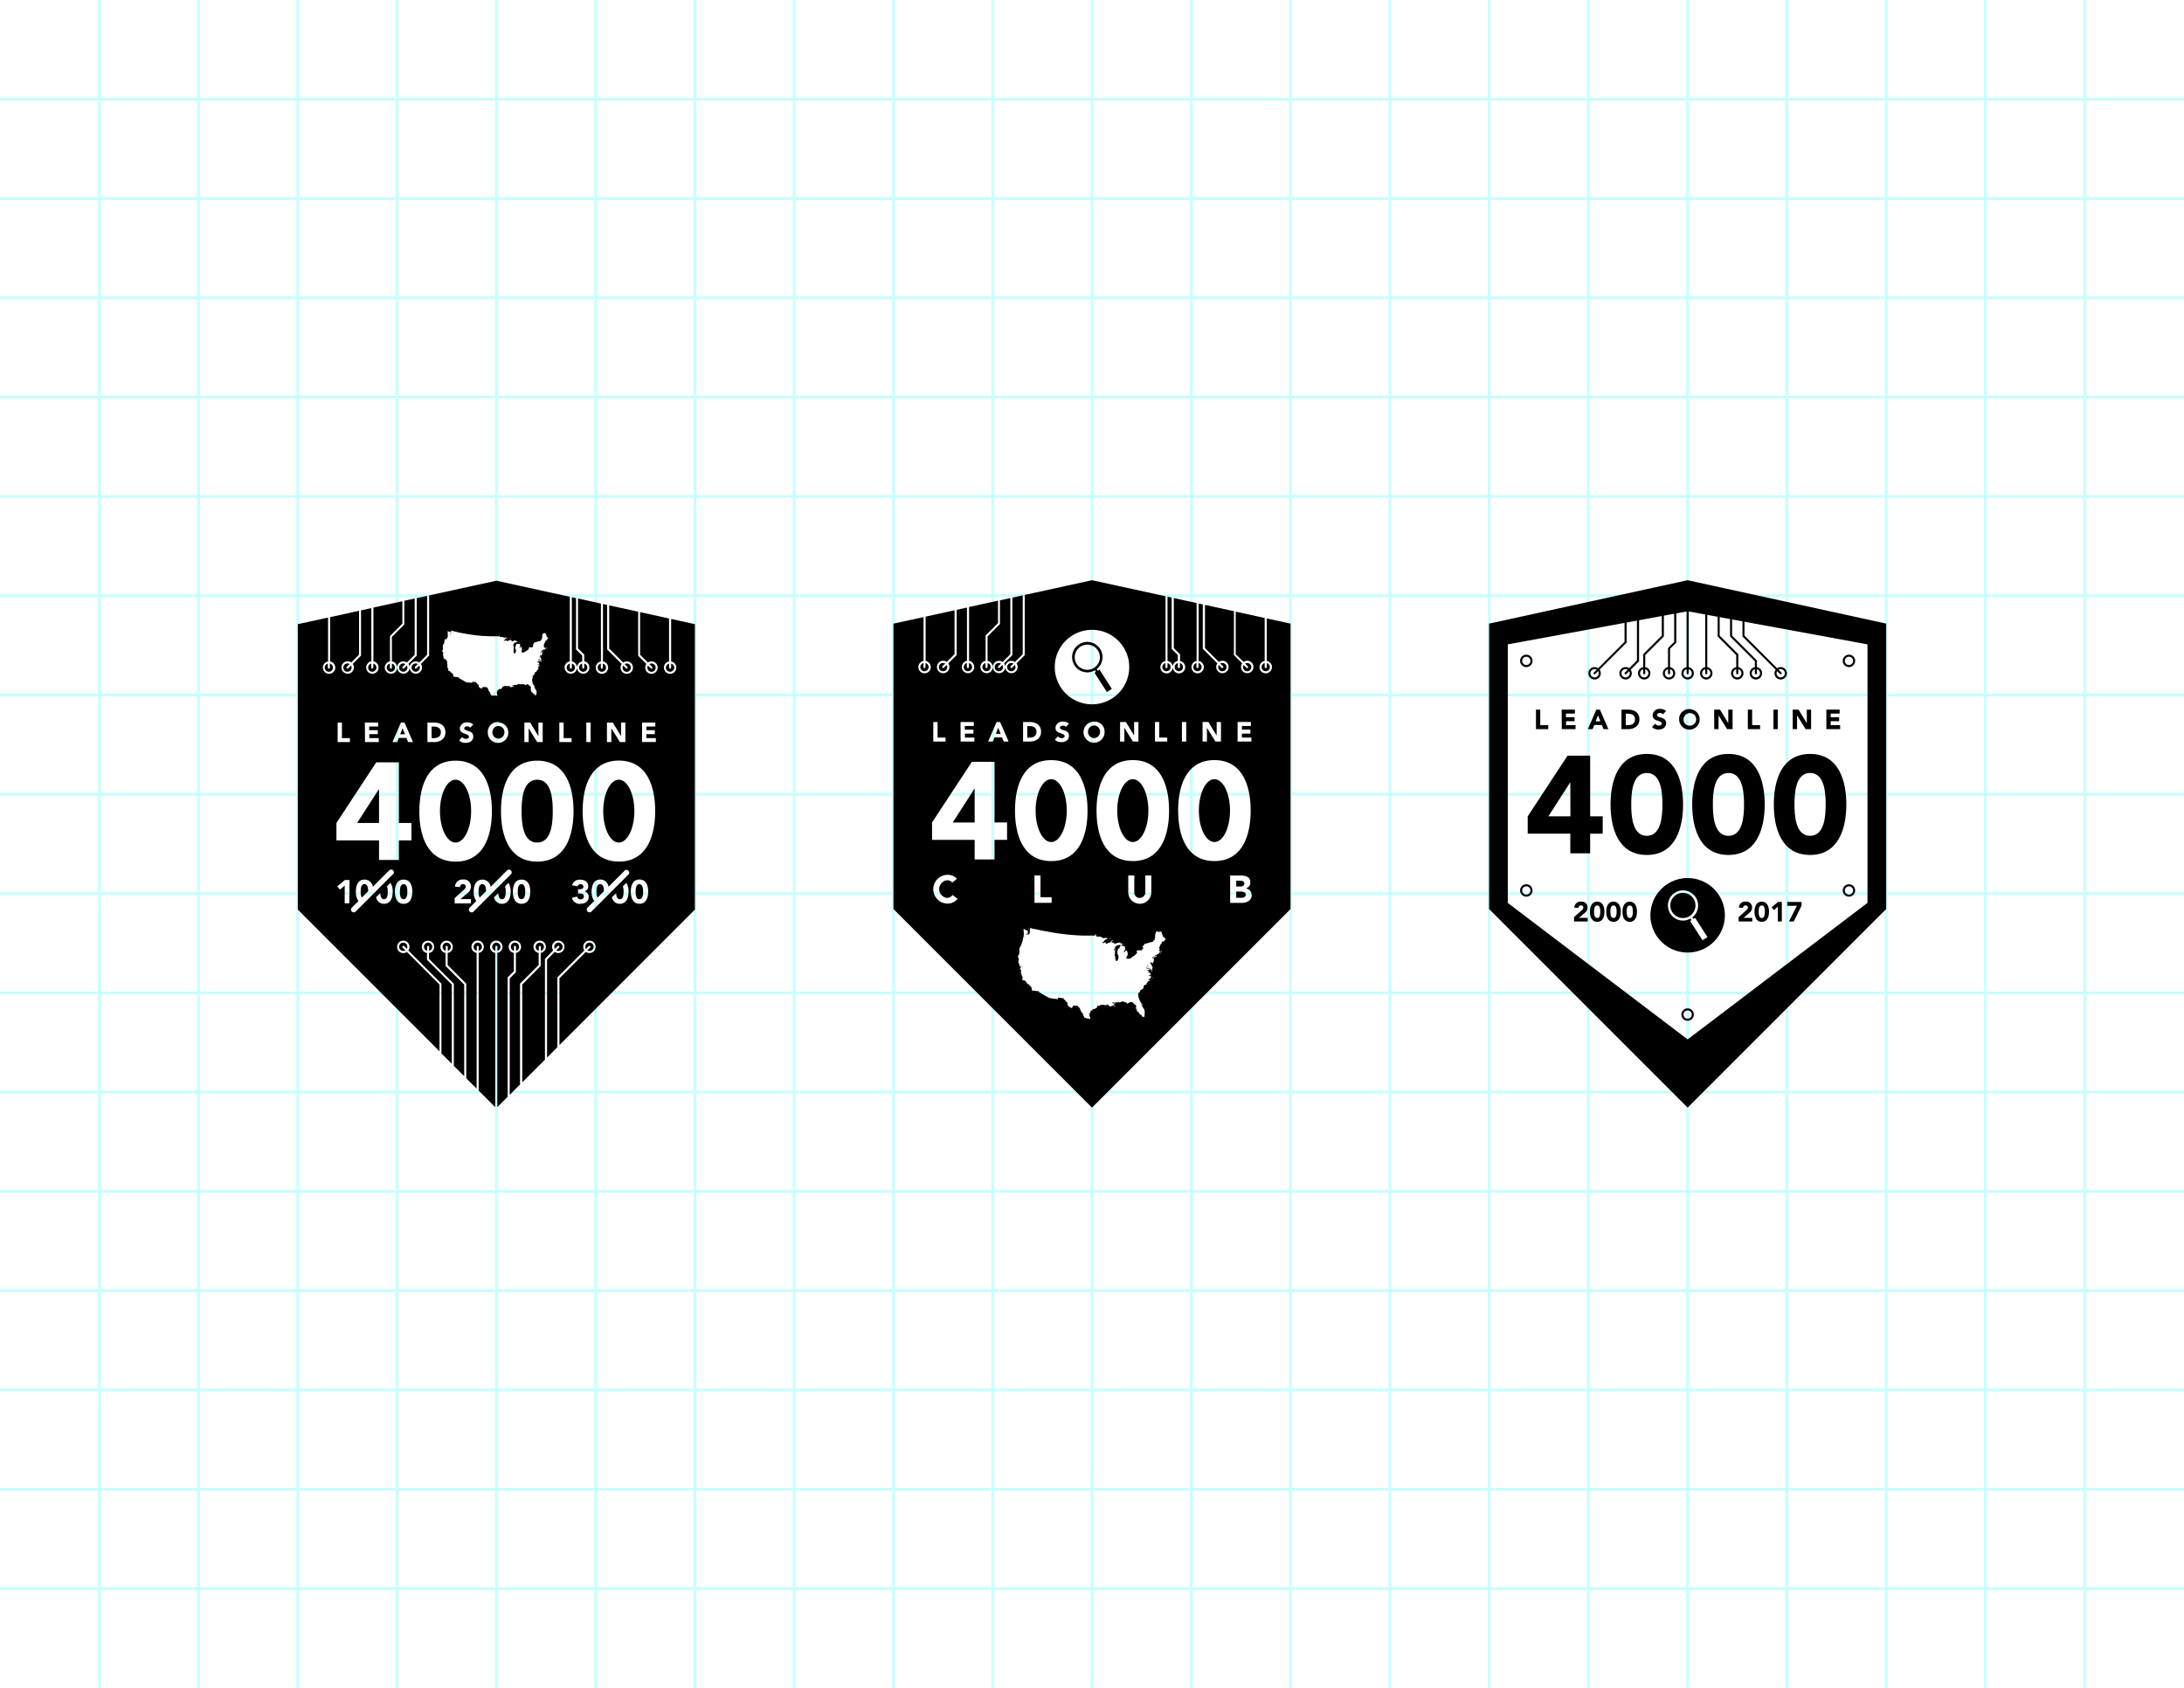 <svg id="Layer_1" data-name="Layer 1" xmlns="http://www.w3.org/2000/svg" viewBox="0 0 792 612"><defs><style>.cls-1{fill:#fff;}.cls-2{fill:#c7ffff;}</style></defs><rect class="cls-1" width="792" height="612"/><rect class="cls-2" x="287.5" width="1" height="612"/><rect class="cls-2" x="323.5" width="1" height="612"/><rect class="cls-2" x="179.5" width="1" height="612"/><rect class="cls-2" x="215.5" width="1" height="612"/><rect class="cls-2" x="251.5" width="1" height="612"/><rect class="cls-2" x="359.5" width="1" height="612"/><rect class="cls-2" x="431.5" width="1" height="612"/><rect class="cls-2" x="467.5" width="1" height="612"/><rect class="cls-2" x="503.5" width="1" height="612"/><rect class="cls-2" x="395.5" width="1" height="612"/><rect class="cls-2" x="107.5" width="1" height="612"/><rect class="cls-2" x="143.5" width="1" height="612"/><rect class="cls-2" x="35.5" width="1" height="612"/><rect class="cls-2" x="71.5" width="1" height="612"/><rect class="cls-2" x="539.5" width="1" height="612"/><rect class="cls-2" x="575.5" width="1" height="612"/><rect class="cls-2" x="611.5" width="1" height="612"/><rect class="cls-2" x="647.5" width="1" height="612"/><rect class="cls-2" x="719.5" width="1" height="612"/><rect class="cls-2" x="755.5" width="1" height="612"/><rect class="cls-2" x="683.5" width="1" height="612"/><rect class="cls-2" y="107.5" width="792" height="1"/><rect class="cls-2" y="143.5" width="792" height="1"/><rect class="cls-2" y="179.5" width="792" height="1"/><rect class="cls-2" y="287.5" width="792" height="1"/><rect class="cls-2" y="251.5" width="792" height="1"/><rect class="cls-2" y="71.5" width="792" height="1"/><rect class="cls-2" y="35.5" width="792" height="1"/><rect class="cls-2" y="215.5" width="792" height="1"/><rect class="cls-2" y="359.5" width="792" height="1"/><rect class="cls-2" y="395.5" width="792" height="1"/><rect class="cls-2" y="431.5" width="792" height="1"/><rect class="cls-2" y="539.5" width="792" height="1"/><rect class="cls-2" y="503.5" width="792" height="1"/><rect class="cls-2" y="575.5" width="792" height="1"/><rect class="cls-2" y="323.5" width="792" height="1"/><rect class="cls-2" y="467.5" width="792" height="1"/><path d="M612,210.38l-72,15.74v103.5l72,72,72-72V226.12Zm65.22,117L612,376.88,546.78,327.4V233.64l65.22-12,65.22,12Z"/><path d="M569.45,302.27H554V296l14.45-22h8.2v22h4.55v6.3h-4.55v7.11h-7.2Zm0-18.5h-.1L561.5,296h8Z"/><path d="M597.2,273.37c10.5,0,13.15,9.9,13.15,18.3S607.7,310,597.2,310s-13.15-9.9-13.15-18.3S586.7,273.37,597.2,273.37Zm0,29.7c5.4,0,5.65-7.7,5.65-11.4s-.25-11.4-5.65-11.4-5.65,7.7-5.65,11.4S591.8,303.07,597.2,303.07Z"/><path d="M626.8,273.37c10.5,0,13.15,9.9,13.15,18.3S637.3,310,626.8,310s-13.15-9.9-13.15-18.3S616.3,273.37,626.8,273.37Zm0,29.7c5.4,0,5.65-7.7,5.65-11.4s-.25-11.4-5.65-11.4-5.65,7.7-5.65,11.4S621.4,303.07,626.8,303.07Z"/><path d="M656.4,273.37c10.5,0,13.15,9.9,13.15,18.3S666.9,310,656.4,310s-13.15-9.9-13.15-18.3S645.9,273.37,656.4,273.37Zm0,29.7c5.4,0,5.65-7.7,5.65-11.4s-.25-11.4-5.65-11.4-5.65,7.7-5.65,11.4S651,303.07,656.4,303.07Z"/><path d="M557,257.3h1.56v5.64h2.89v1.44H557Z"/><path d="M566.32,257.3h4.81v1.44h-3.25v1.32H571v1.44h-3.07v1.44h3.43v1.44h-5Z"/><path d="M578.89,257.3h1.29l3.08,7.08H581.5l-.61-1.5h-2.75l-.59,1.5h-1.72Zm.6,2.06-.86,2.2h1.73Z"/><path d="M588,257.3h2.34c2.28,0,4.19,1,4.19,3.56,0,2.29-1.87,3.52-4,3.52H588Zm1.56,5.64h.81c1.45,0,2.54-.55,2.54-2.16,0-1.39-1.11-2-2.43-2h-.92Z"/><path d="M603.06,259a1.51,1.51,0,0,0-1.13-.47c-.44,0-1,.2-1,.73,0,1.29,3.26.46,3.26,2.94,0,1.58-1.27,2.32-2.73,2.32a3.35,3.35,0,0,1-2.38-.88l1.11-1.22a1.73,1.73,0,0,0,1.36.67c.51,0,1.08-.24,1.08-.74,0-1.3-3.32-.6-3.32-3a2.43,2.43,0,0,1,2.7-2.3,3.2,3.2,0,0,1,2.17.74Z"/><path d="M612.74,257.12a3.72,3.72,0,1,1-3.82,3.72A3.58,3.58,0,0,1,612.74,257.12Zm0,6a2.28,2.28,0,1,0-2.2-2.28A2.14,2.14,0,0,0,612.74,263.12Z"/><path d="M621.62,257.3h2.12l3,4.92h0V257.3h1.56v7.08h-2l-3.09-5h0v5h-1.56Z"/><path d="M633.83,257.3h1.56v5.64h2.89v1.44h-4.45Z"/><path d="M643.12,257.3h1.56v7.08h-1.56Z"/><path d="M650.1,257.3h2.12l3,4.92h0V257.3h1.55v7.08h-2l-3.09-5h0v5H650.1Z"/><path d="M662.31,257.3h4.81v1.44h-3.25v1.32h3.07v1.44h-3.07v1.44h3.43v1.44h-5Z"/><path d="M570.81,332.54l2.75-2.47a1.46,1.46,0,0,0,.63-1,.8.8,0,0,0-.87-.77.9.9,0,0,0-.92.9l-1.5-.11a2.24,2.24,0,0,1,2.5-2.17,2.06,2.06,0,0,1,2.29,2.13,2.32,2.32,0,0,1-.93,1.9l-2.15,1.85h3.14v1.31h-4.94Z"/><path d="M579.2,326.93c2.1,0,2.63,2,2.63,3.66s-.53,3.66-2.63,3.66-2.63-2-2.63-3.66S577.1,326.93,579.2,326.93Zm0,5.94c1.08,0,1.13-1.54,1.13-2.28s-.05-2.28-1.13-2.28-1.13,1.54-1.13,2.28S578.12,332.87,579.2,332.87Z"/><path d="M585.12,326.93c2.1,0,2.63,2,2.63,3.66s-.53,3.66-2.63,3.66-2.63-2-2.63-3.66S583,326.93,585.12,326.93Zm0,5.94c1.08,0,1.13-1.54,1.13-2.28s0-2.28-1.13-2.28-1.13,1.54-1.13,2.28S584,332.87,585.12,332.87Z"/><path d="M591,326.93c2.1,0,2.63,2,2.63,3.66s-.53,3.66-2.63,3.66-2.63-2-2.63-3.66S588.94,326.93,591,326.93Zm0,5.94c1.08,0,1.13-1.54,1.13-2.28s0-2.28-1.13-2.28-1.13,1.54-1.13,2.28S590,332.87,591,332.87Z"/><path d="M630.49,332.54l2.75-2.47a1.46,1.46,0,0,0,.63-1,.8.8,0,0,0-.87-.77.9.9,0,0,0-.92.9l-1.5-.11a2.24,2.24,0,0,1,2.5-2.17,2.06,2.06,0,0,1,2.29,2.13,2.32,2.32,0,0,1-.93,1.9l-2.15,1.85h3.14v1.31h-4.94Z"/><path d="M638.88,326.93c2.1,0,2.63,2,2.63,3.66s-.53,3.66-2.63,3.66-2.63-2-2.63-3.66S636.78,326.93,638.88,326.93Zm0,5.94c1.08,0,1.13-1.54,1.13-2.28s0-2.28-1.13-2.28-1.13,1.54-1.13,2.28S637.8,332.87,638.88,332.87Z"/><path d="M644.72,328.73,643.3,330l-.85-1,2.31-1.95h1.4v7.07h-1.44Z"/><path d="M651.63,328.43h-3.5v-1.38h5.18v1.32l-2.83,5.75h-1.75Z"/><path d="M614.13,325.85a4.56,4.56,0,1,0-1.38,6.29A4.57,4.57,0,0,0,614.13,325.85Z"/><path d="M612,318.38a13.5,13.5,0,1,0,13.5,13.5A13.49,13.49,0,0,0,612,318.38Zm5.41,22.56-4.5-7,.51-.32-.36-.56a5.47,5.47,0,1,1,.65-.44l.37.57.62-.4,4.5,7Z"/><path d="M645.75,242.62a1.5,1.5,0,1,1-1.5,1.5,1.5,1.5,0,0,1,1.5-1.5m0-.74a2.25,2.25,0,1,0,2.25,2.24,2.24,2.24,0,0,0-2.25-2.24Z"/><path d="M636.75,242.62a1.5,1.5,0,1,1-1.5,1.5,1.5,1.5,0,0,1,1.5-1.5m0-.74a2.25,2.25,0,1,0,2.25,2.24,2.24,2.24,0,0,0-2.25-2.24Z"/><path d="M630,242.62a1.5,1.5,0,1,1-1.5,1.5,1.5,1.5,0,0,1,1.5-1.5m0-.74a2.25,2.25,0,1,0,2.25,2.24,2.24,2.24,0,0,0-2.25-2.24Z"/><path d="M618.75,242.62a1.5,1.5,0,1,1-1.5,1.5,1.5,1.5,0,0,1,1.5-1.5m0-.74a2.25,2.25,0,1,0,2.25,2.24,2.24,2.24,0,0,0-2.25-2.24Z"/><path d="M612,242.62a1.5,1.5,0,1,1-1.5,1.5,1.5,1.5,0,0,1,1.5-1.5m0-.74a2.25,2.25,0,1,0,2.25,2.24,2.24,2.24,0,0,0-2.25-2.24Z"/><path d="M605.25,242.62a1.5,1.5,0,1,1-1.5,1.5,1.5,1.5,0,0,1,1.5-1.5m0-.74a2.25,2.25,0,1,0,2.25,2.24,2.24,2.24,0,0,0-2.25-2.24Z"/><path d="M596.25,242.62a1.5,1.5,0,1,1-1.5,1.5,1.5,1.5,0,0,1,1.5-1.5m0-.74a2.25,2.25,0,1,0,2.25,2.24,2.24,2.24,0,0,0-2.25-2.24Z"/><path d="M589.5,242.62a1.5,1.5,0,1,1-1.5,1.5,1.5,1.5,0,0,1,1.5-1.5m0-.74a2.25,2.25,0,1,0,2.25,2.24,2.24,2.24,0,0,0-2.25-2.24Z"/><path d="M578.25,242.62a1.5,1.5,0,1,1-1.5,1.5,1.5,1.5,0,0,1,1.5-1.5m0-.74a2.25,2.25,0,1,0,2.25,2.24,2.24,2.24,0,0,0-2.25-2.24Z"/><path d="M553.5,321.38a1.5,1.5,0,1,1-1.5,1.5,1.5,1.5,0,0,1,1.5-1.5m0-.76a2.25,2.25,0,1,0,2.25,2.26,2.26,2.26,0,0,0-2.25-2.26Z"/><path d="M612,366.38a1.5,1.5,0,1,1-1.5,1.5,1.5,1.5,0,0,1,1.5-1.5m0-.76a2.25,2.25,0,1,0,2.25,2.26,2.26,2.26,0,0,0-2.25-2.26Z"/><path d="M670.5,321.38a1.5,1.5,0,1,1-1.5,1.5,1.5,1.5,0,0,1,1.5-1.5m0-.76a2.25,2.25,0,1,0,2.25,2.26,2.26,2.26,0,0,0-2.25-2.26Z"/><path d="M553.5,238.12a1.5,1.5,0,1,1-1.5,1.5,1.5,1.5,0,0,1,1.5-1.5m0-.74a2.25,2.25,0,1,0,2.25,2.24,2.24,2.24,0,0,0-2.25-2.24Z"/><path d="M670.5,238.12a1.5,1.5,0,1,1-1.5,1.5,1.5,1.5,0,0,1,1.5-1.5m0-.74a2.25,2.25,0,1,0,2.25,2.24,2.24,2.24,0,0,0-2.25-2.24Z"/><path d="M645.75,244.5a.4.4,0,0,1-.27-.11l-13.6-13.61V217.12a.37.37,0,1,1,.74,0v13.35L646,243.86a.39.39,0,0,1,0,.53A.4.4,0,0,1,645.75,244.5Z"/><path d="M636.75,244.5a.37.37,0,0,1-.37-.38v-4.34l-9-9V217.12a.37.37,0,1,1,.74,0v13.35l9,9v4.65A.37.37,0,0,1,636.75,244.5Z"/><path d="M630,244.5a.38.38,0,0,1-.38-.38v-6.59l-6.74-6.75V217.12a.37.37,0,1,1,.74,0v13.35l6.76,6.75v6.9A.38.38,0,0,1,630,244.5Z"/><path d="M618.75,244.5a.37.37,0,0,1-.37-.38v-27a.37.37,0,1,1,.74,0v27A.37.37,0,0,1,618.75,244.5Z"/><path d="M612,244.5a.38.38,0,0,1-.38-.38v-27a.38.38,0,0,1,.76,0v27A.38.38,0,0,1,612,244.5Z"/><path d="M605.25,244.5a.37.37,0,0,1-.37-.38V235l2.24-2.25v-15.6a.38.38,0,0,1,.76,0V233l-2.26,2.25v8.84A.37.37,0,0,1,605.25,244.5Z"/><path d="M596.25,244.5a.37.37,0,0,1-.37-.38v-6.9l6.74-6.75V217.12a.38.38,0,0,1,.76,0v13.66l-6.76,6.75v6.59A.37.37,0,0,1,596.25,244.5Z"/><path d="M589.5,244.5a.4.4,0,0,1-.27-.11.39.39,0,0,1,0-.53l4.39-4.39V217.12a.38.38,0,0,1,.76,0v22.66l-4.61,4.61A.4.4,0,0,1,589.5,244.5Z"/><path d="M578.25,244.5a.4.4,0,0,1-.27-.11.39.39,0,0,1,0-.53l11.14-11.14v-15.6a.38.38,0,0,1,.76,0V233l-.11.11-11.25,11.25A.4.4,0,0,1,578.25,244.5Z"/><path d="M146.36,320.58c-1.29,0-1.35,1.85-1.35,2.74s.06,2.73,1.35,2.73,1.36-1.85,1.36-2.73S147.66,320.58,146.36,320.58Z"/><path d="M132.15,320.58c-1.29,0-1.35,1.85-1.35,2.74a4.63,4.63,0,0,0,.39,2.14l2.32-2.32C133.5,322.21,133.37,320.58,132.15,320.58Z"/><polygon points="145.13 266.24 146.86 266.24 145.99 264.05 145.13 266.24"/><path d="M242.62,240.62a1.5,1.5,0,1,0,.76,0v1.44a.38.38,0,0,1-.76,0Z"/><path d="M146.52,343.05l1,1a1.5,1.5,0,1,0-1.29.74,1.52,1.52,0,0,0,.76-.21l-1-1a.39.39,0,0,1,0-.53A.38.38,0,0,1,146.52,343.05Z"/><path d="M126.76,240.78a1.43,1.43,0,0,0-.76-.22,1.5,1.5,0,1,0,1.5,1.5,1.48,1.48,0,0,0-.21-.75l-1,1a.39.39,0,0,1-.54,0,.39.39,0,0,1,0-.53Z"/><path d="M210,242.06a1.5,1.5,0,1,0,1.88-1.44v1.44a.38.38,0,0,1-.76,0v-1.44A1.49,1.49,0,0,0,210,242.06Z"/><path d="M156.75,343.31a1.5,1.5,0,1,0-1.87,1.45v-1.45a.37.37,0,0,1,.74,0v1.45A1.5,1.5,0,0,0,156.75,343.31Z"/><path d="M140.25,242.06a1.5,1.5,0,1,0,1.87-1.44v1.44a.37.37,0,1,1-.74,0v-1.44A1.49,1.49,0,0,0,140.25,242.06Z"/><path d="M151.51,240.78a1.43,1.43,0,0,0-.76-.22,1.5,1.5,0,1,0,1.5,1.5,1.48,1.48,0,0,0-.21-.75l-1,1a.39.39,0,0,1-.54,0,.39.39,0,0,1,0-.53Z"/><path d="M147,240.78a1.43,1.43,0,0,0-.76-.22,1.5,1.5,0,1,0,1.5,1.5,1.48,1.48,0,0,0-.21-.75l-1,1a.39.39,0,0,1-.54,0,.39.39,0,0,1,0-.53Z"/><path d="M217.88,240.62a1.5,1.5,0,1,0,.74,0v1.44a.37.37,0,1,1-.74,0Z"/><path d="M118.88,240.62a1.5,1.5,0,1,0,.74,0v1.44a.37.37,0,1,1-.74,0Z"/><path d="M173.62,344.76a1.5,1.5,0,1,0-.74,0v-1.45a.37.37,0,1,1,.74,0Z"/><path d="M134.62,240.62a1.5,1.5,0,1,0,.76,0v1.44a.38.38,0,0,1-.76,0Z"/><path d="M163.5,343.31a1.5,1.5,0,1,0-1.88,1.45v-1.45a.38.38,0,0,1,.76,0v1.45A1.5,1.5,0,0,0,163.5,343.31Z"/><path d="M206.62,240.62a1.5,1.5,0,1,0,.76,0v1.44a.38.38,0,0,1-.76,0Z"/><polygon points="137.45 286.21 137.35 286.21 129.5 298.41 137.45 298.41 137.45 286.21"/><path d="M180.38,344.76a1.5,1.5,0,1,0-.76,0v-1.45a.38.38,0,0,1,.76,0Z"/><path d="M227.25,242.44a.4.4,0,0,1-.27-.11l-1-1a1.5,1.5,0,1,0,2.79.75,1.5,1.5,0,0,0-1.5-1.5,1.52,1.52,0,0,0-.76.21l1,1a.39.39,0,0,1,0,.53A.4.4,0,0,1,227.25,242.44Z"/><path d="M236.25,242.44a.4.4,0,0,1-.27-.11l-1-1a1.5,1.5,0,1,0,2.79.75,1.5,1.5,0,0,0-1.5-1.5,1.52,1.52,0,0,0-.76.21l1,1a.39.39,0,0,1,0,.53A.4.4,0,0,1,236.25,242.44Z"/><path d="M150.75,239.81a2.24,2.24,0,0,1,1.3.42l2.83-2.82V216.06l-3.76.82v20.84l-3,3a2.26,2.26,0,0,1,.42,1.3A2.25,2.25,0,0,1,150.75,239.81Z"/><path d="M146.25,239.81a2.24,2.24,0,0,1,1.3.42l2.83-2.82V217l-3.76.82v8.61l-4.5,4.5v8.88a2.25,2.25,0,0,1,1.88,2.21A2.25,2.25,0,0,1,146.25,239.81Z"/><path d="M211.12,239.85v-2.13l-2.24-2.25V216.88l-1.5-.33v23.3a2.25,2.25,0,0,1,1.87,2.21A2.25,2.25,0,0,1,211.12,239.85Z"/><path d="M174.9,320.58c-1.29,0-1.35,1.85-1.35,2.74a4.63,4.63,0,0,0,.39,2.14l2.32-2.32C176.25,322.21,176.12,320.58,174.9,320.58Z"/><path d="M194.8,282.71c-5.4,0-5.65,7.7-5.65,11.4s.25,11.4,5.65,11.4,5.65-7.7,5.65-11.4S200.2,282.71,194.8,282.71Z"/><path d="M189.11,320.58c-1.29,0-1.35,1.85-1.35,2.74s.06,2.73,1.35,2.73,1.36-1.85,1.36-2.73S190.41,320.58,189.11,320.58Z"/><path d="M188.25,343.31a1.5,1.5,0,1,0-1.87,1.45v-1.45a.37.37,0,1,1,.74,0v1.45A1.5,1.5,0,0,0,188.25,343.31Z"/><ellipse cx="180.74" cy="265.52" rx="2.2" ry="2.28"/><path d="M231.86,320.58c-1.29,0-1.35,1.85-1.35,2.74s.06,2.73,1.35,2.73,1.36-1.85,1.36-2.73S233.16,320.58,231.86,320.58Z"/><ellipse cx="165.2" cy="294.11" rx="5.65" ry="11.4"/><path d="M159.88,265.46c0-1.38-1.11-2-2.43-2h-.92v4.19h.81C158.79,267.62,159.88,267.07,159.88,265.46Z"/><path d="M217.65,320.58c-1.29,0-1.35,1.85-1.35,2.74a4.63,4.63,0,0,0,.39,2.14l2.32-2.32C219,322.21,218.87,320.58,217.65,320.58Z"/><ellipse cx="224.4" cy="294.11" rx="5.65" ry="11.4"/><polygon points="161.2 233.37 161.19 233.37 161.2 233.37 161.2 233.37"/><path d="M243.38,224.43v15.42a2.25,2.25,0,1,1-.76,0V224.26l-10.5-2.3v15.45l2.83,2.82a2.25,2.25,0,1,1-.95,1.83,2.26,2.26,0,0,1,.42-1.3l-3-3V221.8l-10.5-2.3v15.66l5.07,5.07a2.25,2.25,0,1,1-.95,1.83,2.26,2.26,0,0,1,.42-1.3l-5.3-5.29V219.34l-1.5-.33v20.84a2.25,2.25,0,1,1-.74,0v-21L209.62,217v18.12l2.26,2.25v2.44a2.25,2.25,0,1,1-2.63,2.21,2.25,2.25,0,1,1-2.63-2.21V216.39L180,210.56l-24.38,5.33v21.83l-3,3a2.25,2.25,0,1,1-4.08,1.3,2.25,2.25,0,0,1-4.5,0,2.25,2.25,0,1,1-2.62-2.21v-9.19l4.5-4.5V218l-10.5,2.29v19.53a2.25,2.25,0,1,1-.76,0V220.49l-3.74.82v16.41l-3,3a2.25,2.25,0,1,1-1.83-.95,2.24,2.24,0,0,1,1.3.42l2.82-2.82V221.47l-10.5,2.3v16.08a2.25,2.25,0,1,1-.74,0V223.93L108,226.31v103.5l51.38,51.38V357l-11.83-11.83a2.25,2.25,0,1,1,.95-1.83,2.22,2.22,0,0,1-.42,1.3l12,12.05v25.28l3.76,3.75V357l-9-9v-2.45a2.23,2.23,0,0,1-1.88-2.21,2.25,2.25,0,0,1,4.5,0,2.23,2.23,0,0,1-1.88,2.21v2.14l9,9v29.78l3.76,3.75V357l-6.76-6.75v-4.7a2.23,2.23,0,0,1-1.87-2.21,2.25,2.25,0,0,1,4.5,0,2.23,2.23,0,0,1-1.87,2.21v4.39l6.74,6.75v34.28l3.76,3.75V345.52a2.23,2.23,0,0,1-1.88-2.21,2.25,2.25,0,1,1,4.5,0,2.23,2.23,0,0,1-1.88,2.21v49.92l6,6V345.52a2.23,2.23,0,0,1-1.87-2.21,2.25,2.25,0,1,1,4.5,0,2.23,2.23,0,0,1-1.87,2.21v55.92l3.74-3.75V354.41l2.26-2.25v-6.64a2.23,2.23,0,0,1-1.88-2.21,2.25,2.25,0,1,1,4.5,0,2.23,2.23,0,0,1-1.88,2.21v7l-2.24,2.25v42.22l3.74-3.75V356.66l6.76-6.75v-4.39a2.23,2.23,0,0,1-1.88-2.21,2.25,2.25,0,1,1,4.5,0,2.23,2.23,0,0,1-1.88,2.21v4.7L189.38,357v35.47l8.24-8.25V347.66l3-3.05a2.22,2.22,0,0,1-.42-1.3,2.25,2.25,0,1,1,2.25,2.25,2.17,2.17,0,0,1-1.3-.42L198.38,348v35.47l3.74-3.75V354.41l9.8-9.8a2.22,2.22,0,0,1-.42-1.3,2.25,2.25,0,1,1,2.25,2.25,2.17,2.17,0,0,1-1.3-.42l-9.57,9.58v24.22L252,329.81V226.31ZM132.32,262h4.81v1.44h-3.25v1.32H137v1.43h-3.07v1.44h3.43v1.44h-5Zm-9.87,0H124v5.63h2.89v1.44h-4.45ZM122,298.41l14.45-22h8.2v22h4.55v6.3h-4.55v7.1h-7.2v-7.1H122Zm4.68,29.15H125v-6.47l-1.7,1.49-1-1.17,2.77-2.34h1.68Zm12.58.15a2.86,2.86,0,0,1-2.88-2.36l1.54-1.54c0,.94.25,2.24,1.34,2.24,1.29,0,1.35-1.85,1.35-2.73a5.17,5.17,0,0,0-.28-1.92l1.27-1.28a5.77,5.77,0,0,1,.81,3.2C142.41,325.33,141.78,327.71,139.26,327.71Zm3.2-10.69L129,330.52a1,1,0,0,1-1.42,0,1,1,0,0,1,0-1.41L130,326.7a5.5,5.5,0,0,1-.95-3.38c0-2,.64-4.39,3.15-4.39a3,3,0,0,1,3,2.61l5.93-5.93a1,1,0,0,1,1.42,1.41Zm3.9,10.69c-2.52,0-3.15-2.38-3.15-4.39s.63-4.39,3.15-4.39,3.16,2.37,3.16,4.39S148.88,327.71,146.36,327.71ZM148,269.06l-.61-1.5h-2.75l-.59,1.5h-1.72l3.06-7.07h1.29l3.08,7.07ZM220.1,262h2.12l3,4.91h0V262h1.56v7.07h-2l-3.09-5h0v5H220.1Zm-7.48,0h1.56v7.07h-1.56Zm-9.79,0h1.56v5.63h2.89v1.44h-4.45Zm-3.19-30.42,0-.06h0l0,0v.06l-.05.07,0-.07ZM188.36,233l.06,0,0-.07h.06l.07.06,0,.06-.06,0h-.13l-.06,0Zm-3.15-1,.12-.07.13,0h.13l.06,0-.06,0h-.09V232l-.06,0-.1.12-.09.17-.06-.06,0-.07v0h-.1l0-.06,0-.06Zm-.54-.47.12-.08.12-.07.1-.07.07,0h0l-.06.06,0,.06-.06.05-.12.05-.05,0,0,.06-.05,0,0-.06Zm-21.3-2.72h0l.07,0,0,.06,0-.06v.06l-.05,0Zm.1.52v.13h.06l0,.06v.06l-.07,0v0l-.05-.06,0-.06v-.06l0-.06,0-.07.06-.07.07,0h0l0,.06-.07,0-.05,0Zm-.25-.48,0,0,0,.06V229h-.06l0-.06Zm-2.92,7.35v-.1l.06-.12.06-.06,0-.06.07,0,0,0v0l0-.06,0-.06,0-.07v-.06l.14-.26,0-.12h0v-.18l0-.07,0-.06,0-.13-.06-.12v-.24l0-.07v-.06l.05-.07v-.06l0-.12v-.13l.12-.15.12-.24,0,.05,0-.06.05,0h0l0-.07.07-.11.06-.06h.06v0l-.06,0,0-.06,0-.06.13-.31,0-.13,0-.06,0,0v-.09l0-.12,0-.12.09-.18,0-.06.06-.1v-.06l0-.06v-.07l0-.06v0H162l0,0,0-.07.05-.06,0,0v-.06l0-.06,0-.06h0l.05-.06,0-.12,0-.07.06.06h0l0,0h.05l0,0h.06l.06,0,.06,0,0,.05h0l.06,0,.06,0h-.06l0-.06,0-.06h0l0,0h0l-.05,0,0,0-.13,0-.05-.06h0l.07-.31v.06l0,.12h.06l0,.05v0l0-.06.05-.06,0-.06,0-.06.06,0h0l0-.06-.12,0h0v-.06l0-.12v.06l.09-.05h.1l-.05,0-.06-.07-.06,0,0,.06,0,0,0-.06,0-.18,0-.15,0-.25v-.06l0-.13,0-.07v-.12l0-.06V229l0-.06,0-.07h0l0-.08.07,0,.11.11.06.05.06,0,.05.05.08.06.12,0,.06,0,.13,0,.07,0h.06l.06,0,0,.06v.07l.07,0,0,.1v-.07l.06,0,0,.06,0,.15,0,.08-.06.06,0,.06v-.06l0-.06-.11.13-.06,0-.12.1,0,.06,0,.05.13,0H163v-.07l.12-.11.13,0,.05-.06.14-.13,0,.06v.06l0,0-.07,0v.13l-.06,0v.06h.06l0,.06-.1.22-.07,0,.06-.06h-.06l0,.06,0,.06,0,0v-.06l0-.06,0-.07-.13.09,0,.06h0v.06l0,0v-.06l.06,0,0,.06h.06l0,0,0,0,.12,0,.05-.05v-.13l.06-.06-.05-.07.06,0v-.06l.07-.08.06-.06v-.06l0-.06v-.2l-.05-.07,0-.06h0v-.06h0l.06,0,0-.07,0-.06.06,0v-.11l0-.06-.06,0,0-.07v0l0-.06v-.06l.05,0,.85.23,1,.24,1.11.26.6.12.47.1.14,0,.92.18,1.61.27,1.42.21.91.11,1,.11,1.22.11.46,0,1,.06,1.48.07,1.27,0h1.37l.48,0,0-.05v-.3l0,0H181l.05.06,0,.19.05.17v.09l.05.06.06,0h.13l0,0,.27,0,0,.06.06,0,.15,0,0-.06h.27l.24.1,0,.07h.07l.06,0v.06l0,0,.06,0,0-.09h.09l.07,0,0,.05.18.08v.05l.11.06h.07l.13-.05.06-.06.12-.08h.06v0l0,0,0,.06h.06l.06,0h.13l.06,0h.12l.06.06h0l.06,0,.06,0h.15l-.06.05-.06,0-.06,0-.2.1-.06,0-.12.05-.19.12-.22.22-.07.1-.16.18-.06,0,0,.05-.06.05-.18.15,0,0,.06.06H183l.24-.09.11-.07h.07l.06,0,.06-.05.08,0,.06.05v.06l0,.06v.06l0,.06,0,0h.06l.06,0h.06l.06,0H184l.06,0,.18-.08.11-.13.06,0h.07l.06,0h.06l.06,0,.06,0,.06-.06.12-.06,0-.05.13-.15,0,.06,0,0,.1.12v.19l0,0,0-.06,0,0,.06-.06,0,.12h0l0-.06.06,0h.12l.07,0,0,.05h.06l0,.06.11.12,0,.07.07,0h.06l.14-.05,0,.05h.13l.05,0,.09-.12.13-.08.06-.06.1,0,.06,0h.24l.06,0,.12-.07.06,0,.12,0v.21l0,.06h.12l.12,0,0,.06.06,0,0-.06h.06l.05.06,0,.06,0,.06v.06l.06,0h0l.06,0v.06l.06,0,0,.06-.06,0h-.29l-.06,0,0,0h-.06l0,.06v.12l-.06,0-.13-.1-.12,0h-.06l-.06,0-.12,0,0,.1-.06,0H187l-.12,0h-.12l0,0,0,.06v.07l-.07,0-.06.05,0,.07h-.05l0-.07.06-.05v-.06l-.06,0-.06,0-.06.06v0l-.06,0,0-.06,0-.06,0-.06,0,.09,0,.11-.05.07,0,.06,0,.12-.09.19-.06.1v.15l-.06,0-.07,0v.06l0,.06,0,.12,0,.08v.06h.06l0-.06.06,0,0-.07v-.05l0-.06.06,0,.07,0,.05.06,0,.06v.06l-.07.17v.12l0,.06.05.13v0l-.05,0,0,.07,0,.12v.06l0,.13v.06l0,.07v.12l-.05.13v.11l0,.14v.06l0,.06v.06l0,.06,0,.06v.49l.07.12.06.05v.09l0,.07,0,0,.06.1.08.06h.15l.12-.07.13-.09h0l.06-.06,0-.07,0-.05.05-.19.06-.12,0-.06,0-.23v-.18l0-.24-.08-.19,0-.06-.06,0-.17-.33v-.05l0-.06.05-.07-.05-.18,0-.06V235l.05-.06.07-.18v-.23l0-.12.06,0,0-.06v-.06l.07-.11.06,0,0-.06V234l0-.06,0-.06,0,0V234l0,0,0,.06,0,.06,0,.06,0-.06,0-.12h0v.12l0,.06,0-.06,0-.06V234l0-.19,0-.05.06,0,.07,0h.08v0l-.06,0,0-.07v-.06l0-.07,0-.06.06,0,.05-.05.06,0,.06,0,.06,0H188l.06,0,.06,0,0,.06.06,0h.07l.06,0,.12,0,.07,0h.06l.06,0,0,.06,0,.06,0,0v.06h-.06l0,.08,0,.06.07,0,0,.06,0,.12v.12l0,.2,0,0-.06,0,0,.06v.12l-.05.09-.07,0-.06,0v.22l.08.07h.06l.06,0,.05-.07,0,0,0-.05,0-.11v0l.06,0,.06-.06.06,0,.1-.07h.06l.06,0,.06.05.07.13.06.24,0,0,0,.13,0,.13,0,.07.06.1h0v0l0,0v.12l0,.06,0,.13,0,.05,0,0v0l0-.05,0,0-.06,0v.05l0,.06v.13l0,.06-.07,0h0l0,0,0,.06v.18l-.11.18,0,.13,0,0,.13,0,.06,0h.08l.06,0h.07l.06-.06,0,.06-.1,0,0,.06h0l.06,0h.13l.07,0h0l.06,0,.07,0,.06,0,.12-.06.06,0,.13,0,.11-.11.07-.09.05-.06.06,0,.12-.08.36-.21.08,0,.12-.1.06-.06h0l.2-.16,0,0,.14-.13.1-.13.07-.07.05-.06,0-.06.11-.12v-.07l-.08-.13,0,0v0l-.13,0v0l0-.12h0l.07,0,.06,0,.06,0,.06,0,.13-.06.23,0,.25,0,.16.07.12-.07.12,0h.12l0,0,0-.06.06,0,.05-.06,0-.07.07,0,.07-.07h.06l0-.06v-.07l0-.06v0l-.06-.12.06,0V234l0-.06-.09,0v-.09l-.07,0,0,.07,0,0,0,0v-.06l.11-.12.06-.05,0,0,.09-.12v-.08l.2-.32.21-.23.13-.07h.05l.43-.09.46-.13.24-.07,1-.25h0v-.06l0-.12V232l.06,0h.06l.06-.06.05-.06.06,0,0,0v-.12h0l.06,0-.06-.13h0v-.06l0-.06.1-.12,0-.05.07-.13,0-.06V231l0-.06,0-.18,0-.09,0-.25.28-.83h.12l0,.12.07,0,.07,0,.06-.06.06,0,.05-.07.06,0,.05-.06.07,0,.06,0,.12.05.13.09h.05l.26.8.08.2v.06l0,.06v.11h.06l.07,0h.06l.06,0,0,0,0,.07,0,.06.05.06v.06l0,.06.07.06,0-.06h.05l0,0h0l.11.11-.07.1.06.06,0-.06v0l.06.06v.06l-.06.11-.06,0h-.09l0,.07-.06,0v0h0l-.05,0v.06h-.06V232h0l-.05-.07,0,.07,0,.06v.06l0-.06v.06l0-.05,0,0,0,.06,0,.06,0-.06-.16,0v0l-.06.06-.05-.06v.06l0,.06v.06l0,.06-.09,0h-.13l0,0v-.07l-.06,0v-.06l0-.06v.1l-.08.05,0,.06v.06l0,.06v.13l0,.06,0,.07,0,.06-.06,0h-.07l0,.06v.06l0,.06,0,0,0-.06v-.06h0v.07l0,.12-.07,0,0-.06,0-.06h0l0,.08,0,.07,0,.06-.09-.2v-.07l0,.06v.06l0,0,.09.18,0,.07-.05-.13h0v.06l0,.06v0l0-.11-.1.13,0,.06v.06l0,0-.08.12,0,.06-.05.11-.06.06v.06l0,.06,0,.07-.05.06h0l0,.13v.05l0,.06.05,0v.06l.06,0h.06v0h.06l0,.07-.11.08,0,.06v0l-.05.06,0,.06h-.07l0,.06.06,0,.07,0h.06l.12.11.05.07-.06,0v.06l.06,0H198l.06.12,0,0h.07l0,0,.13-.09,0-.06,0-.1h0l0-.07-.06,0h.06l.06,0,.08.11,0,.12,0,.06-.07,0-.18.1,0,0,0,.07-.06,0-.06,0,0-.12v-.06l-.06,0,0,.06-.06,0,0,.1h-.06l0,.07,0,0,0-.06,0-.12,0,0,0,0,0-.06,0,0-.05-.07,0,.07,0,.05,0,.07v.06l0,.08v.06l-.18.12-.06,0h0l-.13,0-.12.08h-.06v0h0l0,.05v0l-.19,0,0,0h-.06l-.06,0h-.06l-.1.13,0,0-.05.07-.06,0-.11.12-.06,0-.07.13v.07l-.07,0,0,.06h0l0-.12v-.19l0-.09-.07-.05v0h0v.06l.06.06,0,.15v.12l0,.09v0l0,.06h0l0,.07v.17h.05l.06,0,.12,0,0,.07v.19l0,.06v.06l0-.05v.06h0l0,.06v.09l0,.06,0,.06,0,.06,0,.06v.07l-.06,0,0,.05,0,.06,0,.06h-.06l0,.06v0h0l0,.06,0,.12,0,.07v.06l0,0h-.05v-.07l0-.1,0-.06h-.12l-.06,0-.11-.08-.06,0-.06,0-.12-.1,0,0h0l0-.06v0l0,0v-.09l0-.06.06-.05,0,0h0l.06,0v-.05l0-.07-.05,0v.06l-.06.05,0,0-.06.07,0,0v0l0,.07,0,0,.05.06V238l0,.06,0,0,.06.05,0,.06v.06l0,.1.06,0,0,.06.11.09h.07l0,0,0,.06v.06h0l-.06.07,0,0h.07l0,.12h0v0l0,0,.06.06,0,.12,0,0,0,.12,0,.06v.06l0,.09v.06l0,.09,0,.12v.11l0,.07h0l-.06,0v.06l0,.06v.18l-.05.11-.07-.08v-.13h0v-.19l0-.11v-.12h.06v-.06l-.06,0,.06-.06h-.06l-.11,0v0l0-.07,0-.06-.06,0,0,0-.06,0v-.06l0-.06,0,0v-.12l0,.13,0,0v-.06l0,.06,0,.06,0,0-.06-.05-.06,0,0,.06-.06-.06v-.07l0-.11-.06,0V239h.16l0-.06-.06,0-.08,0,0-.06,0,0-.05,0,0,.06,0-.06,0-.06.05,0,.06.05,0-.06,0-.05h0l0-.06,0,0-.05,0,0,.06v-.12h.06l.06-.06v-.08h0l0,.06,0-.07,0-.18.05-.06h.06l.06,0h-.08l.08-.12,0,0-.06.05,0-.06h0l-.06,0v0l0,.07-.05,0-.06,0v-.06l0,0v.09l0-.06,0,0v.11h-.06l.06,0h-.08l-.06,0,.14.09v.06l.06,0h-.1l0,0v.11l0,.06,0,.06,0,.05,0,.14.12.12,0,.05,0,0h-.06l-.06,0-.07-.13v0l0,.12,0,.06.09,0,.06.05.06,0,.07.12v.05l-.06,0h-.08l-.06-.06h-.05l-.07,0-.06-.06,0-.06v.1l-.07,0,0-.06,0-.07-.06,0v0l-.05.06,0-.06v-.12h0l0-.06V239l0-.06v-.12l-.05,0,0,.06v0l0,.06-.06.06v.05h0l0,0,0,.18v.06h0l0,.06h.1l.07-.06h.07v.06l.1.09h.11l.12,0v0l.06,0v0h.06v0h.06l.13,0v.07h-.06l0,.06v.06l0,.09-.06,0h-.07l-.12-.09h0l-.05-.06-.06,0,0-.06-.07-.05-.07,0h0l.12.08,0,.05,0,0,.06,0,.05.06.12.06,0,0,.06,0h.06l.06.05,0,0H195l0,.11,0,.06-.05,0h-.06l0,0,.06.06,0,.06-.13-.05-.11-.11h-.07l.13.1.05.06.13,0,.06,0,0,.06.06,0,0,.06,0,.06h0l0,0-.06-.07-.06,0-.06-.05-.05-.07-.06.05-.06,0,0-.06v.07h0l-.06-.05-.13,0h-.06v0h.18l.12,0h0l.06,0,.07,0,0,.06,0,.06h0l0,0,.06.06v.06l.06-.06h.05l.06,0,0,0,0-.07h.23l0,.13.11.18h0l.1.24.08.13.16.18,0,.06v0l0-.06,0-.07-.06,0,0,0-.06-.06,0-.12,0-.05-.11-.24h0l0,.06-.06,0,0,0,0,0v.06l0,.05.06,0v0l.12.18v.06l0-.08-.13-.09,0,.06.06.06h-.07l-.13-.08h-.06l.06,0,.06.05v.05l-.06,0-.06,0,0,.06h-.15l.06,0-.13.11-.06,0H195l-.06-.12v-.06h0l0,.05v.06l0,.06,0,.06v.06h.07l.06,0,.06,0,.12,0,0-.06.09,0h.06l0,.06v.07l0,.06,0,0,0,.06,0,0,.06-.06,0-.12v-.06h.09v-.08l.07.06,0,.06v.12l0,.05-.06.06-.05,0v.06l-.09.19,0,.06h-.19l0-.06V242l-.07,0-.06-.05,0,0h-.06v.06l0,.06h0l-.06,0H195l-.13,0h0l0,0,.27.07h0l.13.05,0,.07h-.07v0h.06v.06l-.1.12,0,0h-.06l-.07-.05-.07,0,0,0,0,.06.1.09h.12l.12-.07.06,0,0-.06h0l0-.06,0,.06,0,.06h.06l0-.07h0l0,0,0,.07-.05.06,0,.11h0l-.07,0,0,.06,0-.06,0,.06v0h-.06l-.15.07-.06,0-.06.12,0,.05,0,0-.06,0,0-.06-.06,0,0,0,0,.06,0,.06-.13.11-.08.12-.06.13v.24l0-.15,0,0h0l0,.12,0,.12-.05,0h-.11l-.12,0-.12,0h0v0l-.06,0-.14.14-.13.24,0,.07v.19l0,0-.06,0,0-.12h0l0,.07v.07l.06,0,0,.05-.05.06h-.06l.05,0-.05.06,0,.06-.06,0-.06,0,0,.06,0,.07,0,0,0,.06-.05.06h-.06l0-.06h0l0,.09,0,0,0,.06,0,0v0l-.07,0-.06.05,0,0,0,0-.06.06h-.06l-.06,0-.08,0-.11.06h0l.06,0h.07l0,0,0,.06.06-.06,0,.1-.07,0-.05,0,0-.11v.12l-.06,0,0-.06,0-.05.05.12,0,.06,0,0,.06.05,0,.06h0v-.06l0,.06,0,.12h.05l0,.06-.06,0V246h-.06l-.06,0V246l.06,0,0,.07h-.06v.06l.06,0v0l0,.06-.06,0,0,.06-.06.05,0,0,.06,0,0,.12h0v.07h-.06l-.06,0h0l0,0h.06l.07,0,0,.06-.05.09-.06,0,0,0h.08l0,.06-.06,0,.06,0,0,.06h0l0,.06V247l0,.06v.06l.07,0v.13l0,0,0,.06.05.06,0,.06,0,.11.07.12v.07l.1.22.09.18.19.32.34.43.12.12,0,.06,0,.06-.05.06,0,.12,0,.11,0,.06.13.18-.06-.06-.12-.19,0-.18V249l-.06,0-.06,0-.06-.06v-.06l-.06,0h0l0,.12.08.18,0,.06.18.29.24.34.1.21.07.11v.09l0,0,.06,0,.1.13v.07l0,0,.07.23v.65l0,.07v.06l0-.06,0,.06v.06l-.05.05v.06l0,.07v.05l0,0,0,.12,0,0,0,.07,0,.06-.07,0,0,0-.06,0-.06,0-.05.06-.06,0h-.06l-.06,0-.08,0-.12,0-.06-.06,0-.06,0-.06.05,0,.08,0,0-.06-.06,0h-.07l0,0-.11-.12,0-.06-.08-.11-.06,0,0-.06-.11,0h-.1l-.07,0-.06,0,.06,0h0l-.1-.12-.07-.23-.06-.06h-.05v0l.05-.06V251l.07-.09-.08.07v0l-.06.07h-.06v0l0-.06v-.18l0-.06.07,0h0l-.11.06,0-.05h-.06l.06,0,0,.06,0,.06,0,0h-.06l-.06,0-.09-.1,0,0-.14-.23v0l0-.06-.12-.06,0-.06.06.05v0l.06,0v-.1l.11-.18v-.06l0-.06-.06.06,0-.06-.13-.06h0l0,.05v.06h.08l0,.12,0,.06v0l-.12-.08.07.09-.07-.06,0-.06,0-.1v-.18l.06-.31v-.07l0-.06v-.18l0,0V249l-.07,0,0-.06v-.06l-.1-.09-.12,0-.06,0,0-.06-.06,0-.05-.07-.18-.12v-.06l0-.06-.13-.06-.09-.12-.12-.08h-.06l-.14-.07h-.1l-.11,0-.06,0,0,.06,0,0-.08,0,.08,0,0,.06-.06,0,0,0-.07,0-.18.15h-.06v0l-.06.05,0,0h-.05l-.13,0,0,0h-.06l-.06,0,0-.06v0l0,.06.06,0v-.06l0-.06-.06-.06-.06,0-.06,0h0l0,0-.06,0-.06-.06.12,0,.07,0,0,0h-.06l0-.06H189l-.09-.06,0-.05,0,0V248l-.09.07-.06,0h-.06l0,.05.06,0v.06l-.12-.07-.16,0-.24-.05h-.06l-.06,0h.12l0,0h.05l.07,0h.05l0,0-.1-.05-.07,0-.06,0v-.05l-.13.11h0l-.13,0-.39.11h-.06l.14,0,.06,0h.06l.14,0,.12,0-.15,0-.19.05h-.05l.1,0,0-.06-.06-.06v-.06l0,.07,0,.06,0-.08,0,0h0v0l0,.07,0,.08-.06,0-.06,0h0l0-.06.06-.06v0l-.05,0,0,.11-.06.06-.06,0v0l0,.06-.06,0-.24,0,0,0h.06l.06,0v-.06l0-.07,0,0-.06,0,0-.06,0-.06v-.05l0-.06h0l0,0v0l0,.06v.28h-.06l-.11,0-.06,0,0,.06-.12-.05,0,0-.06,0-.06,0-.06,0h0l0,0-.12,0-.13.06h-.08l0,0-.07.05,0,.06h-.06l-.07,0h-.09l0,0,0,0,0,0h-.06l-.06,0-.06,0h-.08l-.06,0-.08.13-.05,0v.06l.08,0h.09l.18,0,.05,0,.06-.06.06,0,0-.06v.06l.07,0h0l0,.06-.13.08v0l0,0,.06,0,0,.06h.06l0-.06v-.06l.09-.06,0,.05v.07l0,0v.06l0,.07,0,0h-.06l-.06.06,0,.05,0,0-.06,0h-.06l0,0-.06,0,0,.06.07,0,.06,0,0,.06h.08l.06,0,.12,0,.05,0,0,.05.06,0v0l-.06,0v0l0,.07,0,.05-.08-.1,0,.07,0,.06-.06.06.05-.13,0-.06,0-.06v.08l-.06,0,0-.06,0-.06-.06,0h-.07l0-.07-.06,0h-.06l0-.06,0,0-.06,0h-.06l-.21-.09h0v.06l.12.07,0,.12h-.06l0,.06,0,.06-.05,0-.06,0,0-.06v-.09l-.06,0-.06,0,0-.06h0l-.05,0h-.07l0,.07v.08l0,0-.07,0h0l-.07,0-.12-.08-.06,0,0,0,0-.06,0-.06-.06,0,0-.06v-.07h0v0h0l0,.06-.12,0h-.06l0-.09-.05,0,0-.06h-.12l-.06,0v-.1l-.12,0-.06,0,0,0h-.06l.06,0,0,.1h-.06l-.09,0h-.06l-.3-.05-.11,0-.06,0-.12,0-.13,0h-.06l-.06,0,0,0,.06,0v-.06l0-.06,0-.06v.16l-.06,0,.06,0,0,0-.29,0-.06,0-.06,0v-.06l.06,0,0-.07,0-.06h0l-.05,0-.07.12.09.13h-.18l-.2.09-.17.1-.07,0-.06,0-.06.07h0l0-.07.13-.09h.07v0h-.12l-.13,0,.05-.13V249h-.06l-.06.05,0,.06-.09-.05,0,0,0,.07v.06l.06,0v.09l.07,0,0,.07-.06,0,0,.06-.1.07v.1l-.12.12-.06,0-.09,0-.11.09h-.12l-.12,0v.06l.06,0,.06,0-.07.05-.12,0-.18.1v0l.13-.07v-.06l-.12,0,0,0h-.06l0-.06-.06,0-.06,0,0-.06h0l.06.12-.06,0-.1-.07v0h-.06l.06.12.06,0,0,.05h.06l.06,0v0l-.18.09-.06,0-.08-.12v0l0,.06,0,.06v.06l-.07.09-.06,0,0-.06v-.06l0,.06-.06.06,0-.05-.06,0h-.06l0,0,0,.06.06.05,0-.06.06,0v.06l0,.06-.11.16-.06-.05h-.19l0,0,.06,0v.05l.05.06h0l0,.06-.12.31-.09,0,.06,0-.06,0,0,0h-.06l0,0-.06-.05,0,.06,0,0v.06l.12,0,.12,0,0,.06v.06l0,.06v.06h-.06v.06l.07.08-.06,0v.05l.06.06,0,.21v.07l.1.2v.12l.05.06h-.07l0,.08.05-.06,0,.06.07,0v.07h0l-.15,0v.06h-.06l-.06,0h0l-.11-.12H179l-.06,0h-.14l-.25,0-.05,0-.12-.11h-.06l-.06,0h-.06l0,0,0,0-.06-.05h0l-.06,0h-.12l0,0v-.06l-.06-.06,0-.12-.05-.13,0-.07-.07-.11,0-.06v-.18l-.06,0,0-.06v-.07l0-.06v-.06l0,0-.06-.05-.1,0-.12-.16v-.06l0-.07-.05,0,0-.06-.05-.08-.06,0-.06,0-.06-.12,0-.13h0l-.05-.07,0-.06,0,0v0l0-.06-.07-.13,0-.16-.05-.06-.07-.12-.17-.13v-.06l-.06,0-.06-.06,0-.06-.06,0v0l0-.05,0-.06-.06-.05-.05,0-.07,0-.16-.05h-.19l-.06,0-.1-.05h-.06l0,.05-.05,0h-.06l-.07,0H175l0,0-.05.08-.1.24,0,0v.06l0,.06-.06,0,0,.06-.07,0v.05h-.16v0h-.06l0,0-.06-.07-.17-.07,0-.07-.12,0-.06,0-.14-.13,0-.06-.06,0-.05,0-.09-.08-.13-.31v-.12l0-.06v-.06l0-.06-.05-.12,0,0,0-.13,0,0-.05,0v-.06l-.06,0-.12-.11-.06,0-.06,0-.11-.13,0-.06-.12-.12-.11-.15-.06-.06-.12-.07-.06,0-.05-.12v-.06l0-.06,0,0h0l-.05,0h0l-1.29-.14,0,.08,0,.32-.06,0-.62-.08-.4,0-1.19-.17-1-.58-1.58-.91-.18-.11,0-.06.09-.13-1.88-.19h0l0-.08,0-.07,0,.07,0-.06-.06,0,0,0v-.06l0-.12v-.24l0-.14-.06-.13-.2-.25-.06-.06-.05-.05-.06-.1-.06,0h-.06l0,.05-.06,0v-.06l0-.06v-.06l0-.12h0l-.24,0-.12-.08-.13-.11,0-.12-.06-.06,0-.06-.09-.07h-.13l-.06,0-.11-.08h-.07l-.06,0-.18,0,0-.06,0-.07h0v-.06l.05-.07,0-.06,0-.06v-.12l0-.09v-.06l0-.06-.06,0-.05-.05v-.07l0,0v-.06l-.12-.12,0-.12-.08-.07,0-.06V241l-.06-.12v-.13l0,0,0-.13-.1-.12,0-.06,0-.13v-.12l.12-.06,0-.06h0v-.13l0-.12h-.12l-.07-.06-.09-.18,0,0v-.06l0,0v-.19l0,0,0-.13v-.06l0-.05H161V239l0,.06v.06l.06,0,0,.06.06.07h.06l-.05-.06v-.12l0-.11,0,0,0-.06,0-.06,0-.06,0-.06h.06l.06,0,0,0h.1l.18.09.12,0h0l-.07,0h-.06l.06,0,0,0-.06,0h-.12l-.05-.06h-.06l0,0-.06,0-.05-.07,0-.05-.07,0,0,.07v.06l0,0,0,.07-.06,0,0-.06,0-.06-.06,0,0-.06-.07-.07-.06,0,0-.06,0-.07,0-.06,0,.12,0-.12-.05-.12h0v-.1l0-.06,0-.06,0-.06-.06-.18-.07-.12-.06-.13.06-.06v-.34l.05-.11,0-.06v-.26l-.06-.18,0-.06v-.06l-.13-.18Zm23.63-3.79,0,.06v-.06Zm-.06.11-.07,0,.06-.05Zm3.41,1-.07,0v-.13l.05,0v0Zm-1,.61,0,.08v.06l0,.06,0,.06h-.06l0-.06,0-.09,0-.06v-.07l.06-.06,0-.06.06-.05,0,0-.05.12Zm12.6-1.89v.07l-.13.06v-.06l.06-.12h0Zm-.43,3.1,0,0,.05.06h0l-.12,0,.06-.06v-.08Zm-.32.08-.06.06-.13.06.06-.11,0-.06h0Zm-2.89,31.53h0V262h1.56v7.07h-2l-3.09-5h0v5h-1.56V262h2.12Zm-3-15.77h0l.07.05.05,0-.05,0,0,0Zm.62,1.78v0l0,0Zm.23-.18,0,0h0Zm.08-.07.06,0,0,0h0Zm.35,0,0,0h0Zm.21-.15,0,0h0Zm.11-.11,0-.05v0l.09-.12,0-.1V252l.06,0-.08.22Zm.25-.49v-.07h0Zm.52-8.74,0-.06.06-.06.06,0h0l-.11.11Zm.38-.36,0,0,.12-.05h.07l-.12,0Zm.39,0,.05-.15,0-.06,0-.06.06-.06-.09.14Zm.22-.43,0-.06h0Zm.1-.11.05-.06.06,0h0Zm.28-.52v-.06l0-.06,0-.06.06.12v.07l0,.18V242l-.09,0h0L196,242l0-.06Zm0-3.91.05-.19v.06Zm.8-1.43h-.06l-.07,0-.06,0-.13.08-.06,0-.07.06h0l-.22.13-.12.05.06,0-.12,0h0v-.06l0-.08.1-.07,0-.06.06,0v-.06l.06,0h0l.12-.06h.06l0-.06.06,0,.18,0,.12-.06.18-.21-.06.1v.07l-.06,0,0,.06h.1l.07-.13.06,0,.07,0v0l.06,0,.07,0-.08.1-.07,0-.12.1h-.06v.05Zm-1.13,2.74,0,.18,0,.07,0,.12,0,.06,0-.06v-.06l0-.06,0-.19Zm-5.93,9.31-.05.06-.12.08,0,0-.07,0,0,0h.06l.07,0,.06,0,0,0v0Zm-2.86-.16,0,0h-.05Zm-.34.06h0Zm-.54.15,0,.05,0,0v0Zm-6.69,3.36v-.2l0,.22.11.34,0,.12,0,.18,0-.05v-.13l0-.14,0-.06V252l0-.11v-.06Zm.13-.67-.05.12-.06.19v-.12l0-.12.08-.14,0-.06.06-.13v.07Zm1.3,10.68a3.72,3.72,0,1,1-3.82,3.71A3.58,3.58,0,0,1,180.74,261.81Zm-1.09-11.05,0-.06v0l.05-.07,0,0,0,.06-.09.12Zm.17-.23h.08l.06-.06.11-.07.06-.06h0v.06l-.13.07-.18.13Zm1.43-.91,0,0,.06,0,.07-.08.07-.05,0,.07Zm2.49-.54.12,0,.12.05h0l0,.06h-.06l-.06,0-.07,0Zm.61.27v0l.06-.06.05.06,0,.06h-.08Zm-17.59,14.76a2.43,2.43,0,0,1,2.7-2.3,3.2,3.2,0,0,1,2.17.74l-1.07,1.17a1.51,1.51,0,0,0-1.13-.47c-.44,0-1.05.2-1.05.73,0,1.28,3.26.45,3.26,2.93,0,1.58-1.27,2.33-2.73,2.33a3.36,3.36,0,0,1-2.38-.89l1.11-1.22a1.73,1.73,0,0,0,1.36.67c.51,0,1.08-.24,1.08-.74C170.08,265.76,166.76,266.46,166.76,264.11Zm-3.93-20.52.06,0,.06,0,.06.06,0,.07h-.1l-.06-.13Zm0,.65h-.06l0-.06,0-.12V244l0,.07,0,.06Zm-.83-1.3-.07,0v-.11l.06,0,.12.06h.06l-.06,0Zm.09.75h-.06l0-.06h.05Zm-.27-.81v0h-.06l-.06,0,0-.06.06,0h.06ZM155,262h2.34c2.28,0,4.19,1,4.19,3.55,0,2.29-1.87,3.52-4,3.52H155Zm-2.92,32.12c0-8.4,2.65-18.3,13.15-18.3s13.15,9.9,13.15,18.3-2.65,18.3-13.15,18.3S152.05,302.51,152.05,294.11Zm12.79,33.45v-1.9l3.3-3c.33-.31.75-.67.75-1.18a1,1,0,0,0-1-.93,1.07,1.07,0,0,0-1.1,1.08l-1.8-.13a2.67,2.67,0,0,1,3-2.6,2.47,2.47,0,0,1,2.75,2.55,2.8,2.8,0,0,1-1.11,2.28L167,326h3.76v1.58Zm17.17.15a2.88,2.88,0,0,1-2.89-2.36l1.55-1.54c0,.94.25,2.24,1.34,2.24,1.29,0,1.35-1.85,1.35-2.73a5.17,5.17,0,0,0-.28-1.92l1.27-1.28a5.77,5.77,0,0,1,.81,3.2C185.16,325.33,184.53,327.71,182,327.71Zm3.2-10.69-13.5,13.5a1,1,0,0,1-1.42,0,1,1,0,0,1,0-1.41l2.41-2.41a5.5,5.5,0,0,1-.95-3.38c0-2,.64-4.39,3.15-4.39a3,3,0,0,1,3,2.61l5.93-5.93a1,1,0,0,1,1.42,1.41Zm3.9,10.69c-2.52,0-3.15-2.38-3.15-4.39s.63-4.39,3.15-4.39,3.16,2.37,3.16,4.39S191.63,327.71,189.11,327.71Zm5.69-15.3c-10.5,0-13.15-9.9-13.15-18.3s2.65-18.3,13.15-18.3,13.15,9.9,13.15,18.3S205.3,312.41,194.8,312.41Zm15.63,15.3a2.82,2.82,0,0,1-3.05-2.2l1.9-.44a1.13,1.13,0,0,0,1.26,1,1,1,0,0,0,1.15-1.09c0-1-.88-1-1.68-1h-.42v-1.56h.59c.66,0,1.37-.15,1.37-.95a1,1,0,0,0-1.06-.89,1.05,1.05,0,0,0-1.06.79l-2-.4a2.77,2.77,0,0,1,3-2c1.51,0,2.86.73,2.86,2.36a1.77,1.77,0,0,1-1.45,1.86v0a1.88,1.88,0,0,1,1.6,2C213.49,326.87,212.1,327.71,210.43,327.71Zm14.33,0a2.88,2.88,0,0,1-2.89-2.36l1.55-1.54c0,.94.25,2.24,1.34,2.24,1.29,0,1.35-1.85,1.35-2.73a5.17,5.17,0,0,0-.28-1.92l1.27-1.28a5.77,5.77,0,0,1,.81,3.2C227.91,325.33,227.28,327.71,224.76,327.71ZM228,317l-13.5,13.5a1,1,0,0,1-1.42,0,1,1,0,0,1,0-1.41l2.41-2.41a5.48,5.48,0,0,1-.95-3.38c0-2,.64-4.39,3.15-4.39a3,3,0,0,1,3,2.61l5.93-5.93A1,1,0,0,1,228,317Zm3.9,10.69c-2.52,0-3.15-2.38-3.15-4.39s.63-4.39,3.15-4.39,3.16,2.37,3.16,4.39S234.38,327.71,231.86,327.71Zm-7.46-15.3c-10.5,0-13.15-9.9-13.15-18.3s2.65-18.3,13.15-18.3,13.15,9.9,13.15,18.3S234.9,312.41,224.4,312.41Zm13.4-43.35h-5V262h4.81v1.44h-3.25v1.32h3.07v1.43h-3.07v1.44h3.43Z"/><polygon points="194.89 241.18 194.91 241.23 194.92 241.22 194.89 241.18"/><path d="M213,344.6a1.52,1.52,0,0,0,.76.21,1.51,1.51,0,1,0-1.29-.74l1-1a.38.38,0,0,1,.54,0,.39.39,0,0,1,0,.53Z"/><path d="M201.74,344.6a1.52,1.52,0,0,0,.76.21,1.51,1.51,0,1,0-1.29-.74l1-1a.38.38,0,0,1,.54,0,.39.39,0,0,1,0,.53Z"/><path d="M197.25,343.31a1.5,1.5,0,1,0-1.87,1.45v-1.45a.37.37,0,1,1,.74,0v1.45A1.5,1.5,0,0,0,197.25,343.31Z"/><polygon points="361.13 266.06 362.86 266.06 361.99 263.86 361.13 266.06"/><path d="M452.25,242.25a.4.4,0,0,1-.27-.11l-1-1a1.5,1.5,0,1,0,1.29-.74,1.52,1.52,0,0,0-.76.21l1,1a.39.39,0,0,1,0,.53A.4.4,0,0,1,452.25,242.25Z"/><path d="M427.12,239.66v-2.13l-2.24-2.25V216.69l-1.5-.33v23.3a2.25,2.25,0,0,1,1.87,2.22A2.25,2.25,0,0,1,427.12,239.66Z"/><path d="M443.25,242.25a.4.4,0,0,1-.27-.11l-1-1a1.5,1.5,0,1,0,1.29-.74,1.52,1.52,0,0,0-.76.21l1,1a.39.39,0,0,1,0,.53A.4.4,0,0,1,443.25,242.25Z"/><path d="M426,241.88a1.5,1.5,0,1,0,1.88-1.45v1.45a.38.38,0,0,1-.76,0v-1.45A1.5,1.5,0,0,0,426,241.88Z"/><polygon points="345.5 298.23 353.45 298.23 353.45 286.02 353.35 286.02 345.5 298.23"/><path d="M421.5,241.88a1.5,1.5,0,1,0,1.88-1.45v1.45a.38.38,0,0,1-.76,0v-1.45A1.5,1.5,0,0,0,421.5,241.88Z"/><path d="M366.75,239.62a2.24,2.24,0,0,1,1.3.42l2.83-2.82V215.87l-3.76.82v20.84l-3,3a2.27,2.27,0,0,1,.42,1.31A2.26,2.26,0,0,1,366.75,239.62Z"/><path d="M349.5,241.88a1.5,1.5,0,1,0,1.88-1.45v1.45a.38.38,0,0,1-.76,0v-1.45A1.5,1.5,0,0,0,349.5,241.88Z"/><path d="M457.5,241.88a1.5,1.5,0,1,0,1.88-1.45v1.45a.38.38,0,0,1-.76,0v-1.45A1.5,1.5,0,0,0,457.5,241.88Z"/><path d="M432.75,241.88a1.5,1.5,0,1,0,1.87-1.45v1.45a.37.37,0,0,1-.74,0v-1.45A1.5,1.5,0,0,0,432.75,241.88Z"/><path d="M333.75,241.88a1.5,1.5,0,1,0,1.87-1.45v1.45a.37.37,0,0,1-.74,0v-1.45A1.5,1.5,0,0,0,333.75,241.88Z"/><path d="M362.25,239.62a2.24,2.24,0,0,1,1.3.42l2.83-2.82V216.86l-3.76.82v8.6l-4.5,4.5v8.88a2.25,2.25,0,0,1,1.88,2.22A2.26,2.26,0,0,1,362.25,239.62Z"/><polygon points="370.25 342.96 370.24 342.97 370.25 342.97 370.25 342.96"/><path d="M451.25,320.34c0-.82-.78-1-1.47-1H448.3v2.11h1.58C450.55,321.42,451.25,321.14,451.25,320.34Z"/><ellipse cx="381.2" cy="293.92" rx="5.65" ry="11.4"/><path d="M375.88,265.28c0-1.39-1.11-2-2.43-2h-.92v4.2h.81C374.79,267.44,375.88,266.89,375.88,265.28Z"/><path d="M450,323.27H448.3v2.26h2c.69,0,1.46-.3,1.46-1.17S450.67,323.27,450,323.27Z"/><path d="M367.51,240.59a1.52,1.52,0,0,0-.76-.21,1.51,1.51,0,1,0,1.29.74l-1,1a.39.39,0,0,1-.54,0,.39.39,0,0,1,0-.53Z"/><ellipse cx="410.8" cy="293.92" rx="5.65" ry="11.4"/><ellipse cx="440.4" cy="293.92" rx="5.65" ry="11.4"/><polygon points="416.39 353.66 416.43 353.72 416.43 353.7 416.39 353.66"/><path d="M342.76,240.59a1.52,1.52,0,0,0-.76-.21,1.51,1.51,0,1,0,1.29.74l-1,1a.39.39,0,0,1-.54,0,.39.39,0,0,1,0-.53Z"/><path d="M356.25,241.88a1.5,1.5,0,1,0,1.87-1.45v1.45a.37.37,0,0,1-.74,0v-1.45A1.5,1.5,0,0,0,356.25,241.88Z"/><path d="M363,240.59a1.52,1.52,0,0,0-.76-.21,1.51,1.51,0,1,0,1.29.74l-1,1a.39.39,0,0,1-.54,0,.39.39,0,0,1,0-.53Z"/><path d="M459.38,224.24v15.42a2.25,2.25,0,1,1-.76,0V224.07l-10.5-2.29v15.44L451,240a2.25,2.25,0,1,1-.95,1.84,2.27,2.27,0,0,1,.42-1.31l-3-3V221.61l-10.5-2.29V235L442,240a2.25,2.25,0,1,1-.95,1.84,2.27,2.27,0,0,1,.42-1.31l-5.3-5.29V219.15l-1.5-.33v20.84a2.25,2.25,0,1,1-.74,0v-21l-8.26-1.8V235l2.26,2.25v2.44a2.25,2.25,0,1,1-2.63,2.22,2.25,2.25,0,1,1-2.63-2.22V216.2L396,210.38l-24.38,5.33v21.82l-3,3a2.27,2.27,0,0,1,.42,1.31,2.25,2.25,0,0,1-4.5,0,2.25,2.25,0,0,1-4.5,0,2.25,2.25,0,1,1-2.62-2.22v-9.19l4.5-4.5v-8.13l-10.5,2.3v19.52a2.25,2.25,0,1,1-.76,0V220.3l-3.74.82v16.41l-3.05,3a2.27,2.27,0,0,1,.42,1.31,2.26,2.26,0,1,1-.95-1.84l2.82-2.82V221.29l-10.5,2.29v16.08a2.25,2.25,0,1,1-.74,0V223.75L324,226.12v103.5l72,72,72-72V226.12ZM348.32,261.8h4.81v1.44h-3.25v1.32H353V266h-3.07v1.44h3.43v1.44h-5Zm-9.87,0H340v5.64h2.89v1.44h-4.45Zm5.2,65.83a5.21,5.21,0,1,1,0-10.42,4.24,4.24,0,0,1,3.35,1.45L345.32,320a2.36,2.36,0,0,0-1.88-.82,3.22,3.22,0,0,0-.07,6.39,2.39,2.39,0,0,0,2.05-1.06l1.82,1.35A4.34,4.34,0,0,1,343.65,327.63Zm21.55-23.11h-4.55v7.1h-7.2v-7.1H338v-6.3l14.45-22h8.2v22h4.55ZM364,268.88l-.61-1.5h-2.75l-.59,1.5h-1.72l3.06-7.08h1.29l3.08,7.08Zm54.83-7.08h1.56v5.64h2.89v1.44h-4.45Zm-7.56,4.92V261.8h1.56v7.08h-2l-3.09-5h0v5h-1.56V261.8h2.12l3,4.92ZM396,228.38a13.5,13.5,0,1,1-13.5,13.5A13.49,13.49,0,0,1,396,228.38Zm4.56,37a3.82,3.82,0,1,1-3.82-3.72A3.58,3.58,0,0,1,400.56,265.34Zm-17.8-1.42a2.43,2.43,0,0,1,2.7-2.3,3.2,3.2,0,0,1,2.17.74l-1.07,1.17a1.51,1.51,0,0,0-1.13-.47c-.44,0-1.05.2-1.05.73,0,1.29,3.26.46,3.26,2.94,0,1.58-1.27,2.32-2.73,2.32a3.35,3.35,0,0,1-2.38-.88l1.11-1.22a1.73,1.73,0,0,0,1.36.67c.51,0,1.08-.24,1.08-.74C386.08,265.58,382.76,266.28,382.76,263.92ZM371,261.8h2.34c2.28,0,4.19,1,4.19,3.56,0,2.29-1.87,3.52-4,3.52H371Zm10.23,13.82c10.5,0,13.15,9.9,13.15,18.3s-2.65,18.3-13.15,18.3-13.15-9.9-13.15-18.3S370.7,275.62,381.2,275.62Zm.14,49.74v2h-6.23v-9.92h2.18v7.9Zm-8,12.06v.17h.08l.05.08v.08l-.09,0v0l-.07-.08,0-.08v-.09l-.06-.08,0-.09.09-.1.09-.06h0l0,.08-.09,0-.08.06Zm-.05-.57,0-.08,0,.08-.07-.07,0-.08h0l.09.07Zm-.19,0,0,.09H373l0-.08,0-.1.05,0Zm-2,19.18h-.08l-.08,0,0-.08.08,0h.08l.05.06Zm.31,1-.06-.08h.07l.07.08Zm.12-1h-.17l-.09,0V356l0-.07.08.06.17.08h.08Zm.9,1.78-.08-.08,0-.17v-.09l0,.09,0,.08.12.16Zm.16-.65-.08-.17-.08-.08.08,0,.09.06.08.08,0,.09ZM395.39,367l-.15.27-.08.16-.08.25v-.15l.06-.17.1-.2.07-.08.08-.17Zm-.33,1.18V368l0-.08,0-.19v.18l0,.28.14.48,0,.16,0,.25,0-.08v-.17l0-.19-.05-.08v-.08l-.06-.14v-.09Zm.6-1.55-.13.16v0l.05-.08,0-.08.06-.09,0,0Zm.53-.37-.17.09-.25.17,0-.08h0l.08,0,.08-.08.16-.09.08-.09,0,0ZM398,365l-.25.18,0,0,.08-.06.1-.1.1-.07Zm3.5-.51,0,.08-.09,0-.08-.05-.09,0-.05-.06.17-.06.17.07,0,0Zm.65.39H402l-.08-.06v0l.08-.08.07.09,0,.08Zm2.75-1.5-.08,0H405Zm.5-.06h-.08l.13,0Zm3.9.27-.16.1,0,0-.08,0-.07,0H409l.09,0,.08-.06.08,0v0l.09-.07Zm3.6,3.75h0l-.06-.08h0l.09.07.08,0Zm.74,2.35v0l.08,0Zm.36-.2,0,0,.06,0Zm.16,0-.09-.11.09.05,0,.06Zm.47-.22-.09.06.08-.07h0Zm.26-.18-.05,0,.05-.05Zm.28-.37L415,369l0-.07v0l.12-.17.06-.14v-.09l.08-.06Zm.16-.42v-.09h0Zm.77-12.05-.06.08,0-.09.08-.08.09-.06h0Zm.63-.49-.17.07.06,0,.17-.06.08,0h0Zm.47-.23-.1.26.06-.2,0-.08.05-.09.08-.08Zm.2-.33,0-.08h0Zm.3-.29-.16.14.06-.08.08-.07h0Zm.25-.14-.11.06,0,0,.08-.07,0-.08,0-.31,0-.08,0-.09,0-.08.08.17,0,.08,0,.25Zm.06-6-.07.18.07-.26Zm1.54-2.17-.08.05-.16.15h-.09l0,.07L419,347h-.08l-.08.07-.09,0-.18.1-.08,0-.09.07h0l-.29.16-.17.08.09-.06-.17,0h0v-.08l0-.11.14-.09,0-.09.08,0v-.08l.08-.06h.08l.17-.08h.08l0-.08.08,0,.24-.05.17-.07.25-.3-.08.14v.09l-.09.07,0,.08h.08l.05,0,.11-.17.08,0,.08,0,0,0,.08,0,.09-.06Zm1.24-.85-.17.08.07-.15.06-.08h.06l.07.08Zm.61,0-.16,0,.08-.08v-.11l0,.05.07.08Zm.48-4.3-.16.08,0-.08.09-.16h0l.09.07Zm.88-.92-.09.16-.08.05h-.13l.06.08h-.08v0h0l-.07,0V341h-.08l0,.08h0l-.07-.09-.05.09,0,.08v.09l0-.09v.09l0-.08,0,0,0,.08,0,.08-.06-.09-.22-.05,0,.08-.08.07-.07-.08v.08l0,.09,0,.08.05.09-.12-.05h-.17l0-.06v-.09l-.08,0v-.08l-.06-.08,0,.14-.12.07.05.08v.09l0,.08v.08l0,.09,0,.08-.06.1,0,.08-.08,0h-.09l0,.08v.17l-.07-.05,0-.09v-.08l0,0v.08l0,.17-.08,0,0-.08-.05-.09,0,0,0,.11.06.09,0,.08-.12-.27v-.09l0,.08v.08l0,0,.11.26,0,.08-.07-.16h0l0,.09,0,.08v0l0-.16-.13.18,0,.09v.08l0,0-.11.17,0,.08-.06.15-.09.08v.08l0,.09,0,.09-.07.08,0,0,0,.17v.08l0,.08.06,0,0,.08.08.06h.08l0,0h.08v.09l-.16.11,0,.08v0l-.07.09,0,.08H420l.06.08.08.05.09-.05h.09l.16.16.07.08-.08,0V345l.08,0,.08,0,.08.16,0,0h.08l.08,0,.17-.13.07-.08,0-.14h-.07l0-.09-.09-.05-.09,0h.09l.08,0,.09.06.11.16,0,.16,0,.08-.09,0-.25.13h0l0,.08-.08.06-.09,0,0-.17v-.08l-.08.06,0,.08-.08.06,0,.14h-.08l-.06.09,0,.06,0-.08,0-.17-.06,0-.05.05v-.09l0,0-.07-.09,0,.09,0,.08,0,.09v.08l0,.11v.09l-.24.16-.08,0-.05,0-.17.06-.17.1h-.08v0h0l0,.06v.05l-.26.06,0,0h-.09l-.08.05-.08,0-.13.17-.05,0-.06.09-.09,0-.16.17-.08,0-.08.18v.09l-.09,0,0,.09h0l0-.17,0-.26,0-.13-.09-.05,0-.08v0l0,.08.08.08.05.2v.18l0,.12v0l-.08.08h0l-.05.1v.23l.06,0,.08,0,.17,0,0,.1v.26l0,.08v.34l0-.17v-.08l0-.07,0,.08h0l0,.08,0,.13,0,.08,0,.08,0,.08-.05.09,0,.09-.08,0,0,.08-.05.08,0,.07h-.08l-.07.08v0h0l0,.08,0,.17-.05.09,0,.08,0,.06h-.08v-.09l0-.13,0-.09h-.16l-.08,0-.15-.11-.08,0-.09,0-.16-.13,0,0h0l-.05-.08v0l0-.05V349l0-.08.08-.07.06,0h0l.09-.07v-.08l0-.09-.06.08v.08l-.08.07-.08,0-.08.09,0,0V349l0,.09,0,.05.06.08v.08l.05.08.07.08.08.07.06.08v.09l0,.12.09.08,0,.08.16.13h.09l0,.05,0,.08v.08h0l-.07.09,0,0,.09,0,.05.17h0l0,0,0,0,.08.07,0,.17,0,0,0,.17-.06.08v.08l0,.12v.08l-.06.12,0,.16v.16l0,.09h0l-.08-.06,0,.08,0,.08,0,.09,0,.16-.07.16-.09-.12v-.17l0,0,0-.09v-.16l.06-.15v-.17H417l0-.08-.08-.06.07-.08H417l-.16.06v-.06l0-.09,0-.08-.08,0,0-.05-.08.05v-.08l.07-.09-.06,0v-.16l-.07.17,0,0v-.08l0,.08,0,.09-.07,0-.08-.07-.08,0,0,.08-.08-.08v-.09l0-.16-.09.05,0-.09h.21l.05-.08-.08,0-.1,0,0-.08-.05,0-.08,0,0,.08,0-.08,0-.08.08,0,.08.07,0-.08.06-.07h-.09l-.05-.08,0,0-.07.05v-.09l.07,0,.09-.07,0,0V350h0l0,.08-.06-.09,0-.25.07-.08h.08l.08,0h-.11l.11-.17,0,0-.08.06v-.08l0,0h-.08v.05l.05.09-.06.08-.08,0v-.08l0,.05v.13l-.07-.09,0,.05,0,0v.1h-.08l.08.07h-.08l0,0-.09,0,.2.12,0,.09.08,0h-.13l.06.05v.15l0,.08,0,.08,0,.08.05.19.16.16-.05.08,0-.06-.08,0-.09-.06-.09-.17,0-.08v.05l.06.17.05.08.12.06.09.07.08,0,.11.16,0,.07-.08-.07h-.11l-.07-.08h-.08l-.09,0-.08-.08,0-.08,0,0v.08l-.09-.05-.06-.08-.05-.09-.08,0V351l-.06.09-.07-.08,0-.09,0-.08,0,0,.05-.08v-.08l.07-.08,0-.1v-.07l-.06,0,0,.08v.05l0,.09-.08.08v0l0,0h0l-.05,0,0,.25,0,.08h0l0,.08h.08l.05,0,.1-.07h.09v.08l.13.12h.14l0,0,.16,0,0,0,.08.05v.05h.08v0h.08l.18.07v.08h-.08l.05.08v.09l0,.12-.09,0v0h-.08l-.17-.13H416l-.07-.09-.08,0-.07-.09-.09-.07-.09,0h0l.17.11,0,.08.05,0,.09,0,.06.09.17.08,0,.05.08.06h.08l.09.07,0,0,.08,0h.08l0,.15v.08l-.08-.06-.08,0,0,0,.07.08,0,.08-.17-.07-.16-.14-.09,0,.18.14.07.08.17.06.09,0,0,.08.09,0,0,.08,0,.09h-.06l0,.05-.08-.09-.09,0-.08-.07-.06-.09-.08.07-.08-.05-.08-.07v.08h0l-.09-.07-.17,0h-.08l0,0h.25l.16.06h.08l.08,0,.08,0,0,.08.05.08h0l.08.05.08.08,0,.08.09-.08h.06l.08,0,0-.05,0-.09H417l.08.17.15.25v0l.14.33.11.17.21.25.05.09,0,0-.05-.09-.08-.09-.08,0,0,0-.08-.08-.08-.16-.05-.06-.15-.33h0l0,.08-.08-.06-.05,0,0,0,0,.08.06.08.09,0v0l.16.24v.08l-.06-.11-.17-.13.05.08.08.08h-.1l-.17-.1-.09,0,.08,0,.09.07v.07l-.08,0-.09,0,.07.08-.12,0h-.08l.09.06-.19.15-.09,0h-.08l-.08-.17v-.1l0,.07,0,.08,0,.09.06.08,0,.09.09,0,.08,0,.08-.05.17,0,0-.08.13-.05h.08l0,.08v.09l0,.08.08,0-.06.08,0,0,.08-.08,0-.16V354l.12,0,0-.06v-.05l.09.09.05.08,0,.16,0,.08-.07.08-.08,0v.08l-.11.26-.07.08h-.19l-.08,0,0-.08v.09l-.09,0-.08-.07.05-.06h-.08v.08l0,.08-.06,0-.08,0h-.16l-.17-.05h0l0,0,.37.09h.08l.18.07,0,.08-.08,0,0,.06h.08v.08l-.13.16-.05,0h-.09l-.1-.07-.08,0-.08,0,.07.08.13.13h.17l.17-.1.08,0,0-.08.06,0h0l0-.08,0,.08,0,.08h.08l0-.09h0l0,.07,0,.08-.07.08-.07.16h0l-.09-.05,0,.08,0-.08-.07.08v0h-.08l-.2.1-.09,0-.08.16-.06.08,0,0-.09,0,.05-.08-.08,0,0,.06,0,.08,0,.08-.17.15-.11.17-.08.17,0,.08v.25l-.06-.2,0-.08h0l.05.17V357l-.08.05h-.15l-.16,0-.16.08h-.05v0l-.08.05-.19.19-.17.33,0,.09v.27l0-.08-.08,0,.05-.17,0,0-.05.09v.09l.08.06.07.08-.07.08-.08,0,.06,0-.06.08,0,.08-.08,0-.08,0-.05.08,0,.09-.06,0-.05.08-.07.08-.08,0,0-.08h-.07l0,.12.08,0,0,.09-.08,0v0l-.1,0-.08.06-.08,0,.06,0-.08.08h-.08l-.08,0-.11,0-.16.07h.07l.08,0h.09l0,0-.06.08.08-.08,0,.14-.09.06-.08-.05-.05-.15v.17l-.08-.07,0-.08-.06-.07.08.16,0,.08,0,.06.08.06-.06.09h0v-.08l0,.08,0,.17h.06l0,.08-.08.06v.08H413l-.08,0v.09l.08.06-.07.09-.08,0v.08l.08,0v0l0,.09-.09-.06,0,.08-.08.07,0,0,.08,0-.06.16h0V361h-.08l-.08,0h0l.08,0h.08l.09,0,0,.08-.08.13-.08-.05,0,.08h.11l0,.09-.08-.05.08.07,0,.08h.05l0,.08v.08l.05.08v.09l.1,0,0,.17,0-.05,0,.09.08.08,0,.08,0,.15.09.17,0,.08.13.31.13.25.26.44.46.58.16.17.06.08,0,.09-.06.08,0,.17,0,.15,0,.08.18.25-.09-.09-.17-.27-.06-.24,0-.17,0-.09-.07-.06-.08,0-.09-.08,0-.08-.08-.05h0l0,.17.11.24,0,.08.25.4.32.46.14.29.1.16v.11h0l.08,0,.14.16v.11l0,0,.1.31,0,.39v.33l0,.17,0,.11v.08l0-.09,0,.09v.08l-.07.07V368l0,.09,0,.08,0,.05.05.16-.05.08,0,.08,0,.08-.11,0,.05,0-.09,0-.08.05-.06.07-.08,0h-.17l-.1.06-.17.06-.08-.09,0-.08.07-.08.08.06.1,0,.05-.08-.08-.06h-.09l-.07,0-.14-.16,0-.08-.11-.15-.08-.06,0-.08-.16-.07h-.14l-.09,0-.08-.05.08,0h-.06l-.14-.17-.08-.31-.08-.07-.08,0v0l.06-.08v-.09l.1-.12-.12.09v.08l-.08.08h-.08v-.05l0-.08,0-.09v-.17l-.06-.08.09-.06h0l-.15.08,0-.06h-.09l.08.06.05.08,0,.08,0,0h-.08l-.08,0-.12-.14-.06-.08-.19-.3,0,0-.05-.08-.16-.08-.05-.08.08.06v-.06l.08,0,0-.13.14-.25v-.08l-.07-.08-.08.08,0-.08-.17-.08h0l.05.07v.08h.11l0,.17-.06.08v0l-.16-.11.09.13-.09-.08-.05-.09,0-.14v-.17l0-.07.09-.42v-.1l0-.08v-.25l0,0v-.09l-.08,0-.07-.08v-.08l-.13-.12-.16,0-.08,0,0-.08-.08,0-.07-.09-.24-.16v-.08l0-.09-.18-.08-.12-.17-.17-.1h-.08l-.18-.1H410l-.09,0h-.16l-.08.07,0,.08,0,0-.11,0,.11,0,0,.08-.09,0-.06,0-.08,0-.25.21h-.08l0,0-.09.08v0h-.08l-.17.05,0,0h-.09l-.08,0,0-.08v0l0,.09.08,0v-.08l0-.09-.08-.08-.08,0-.09-.05h0l0,0-.08,0-.08-.08.17.06.09.06.05-.06h-.09l-.05-.09-.09,0-.12-.08,0-.08.07,0v-.08l-.13.1-.08,0H408l0,.07.08,0,0,.08-.17-.09-.21-.07-.33-.08h-.08l-.08,0h.17v-.05l.08,0,.09,0,.07,0,0-.07-.14-.07-.09,0-.08,0,0-.07-.17.15h0l-.19,0-.53.15h-.08l.19,0,.08,0h.08l.2-.06.17,0-.22,0-.26.06h-.06l.13,0,.06-.08-.08-.08,0-.08,0,.1-.05.08,0-.11,0,.05h0v0l0,.08-.07.12-.08,0-.09,0h0l0-.08.08-.08v0l-.08,0,0,.15-.08.07-.08,0v0l0,.08-.09,0-.33.06.06,0h.08l.09,0v-.08l-.05-.09,0,0-.09-.05,0-.08,0-.08,0-.08-.05-.08h0l-.05-.06v0l0,.07,0,.09v.3h-.08l-.16,0-.08,0-.05.09-.17-.07,0,0-.08,0-.08,0-.09-.06-.14,0h.12l0,0-.17,0-.16.07h-.08v0l-.07,0h0l0,0-.09.07,0,.08h-.08l-.09,0v0l0,0h-.08l-.08-.07,0,0-.05,0h-.08l-.08-.07-.09-.06h-.11l-.08,0-.11.18-.08.08v.08l.11.05h.12l.24,0,.08,0,.08-.08.08.05,0-.08v.08l.09-.06h0l0,.09-.17.1v0l.06.05h.08l0,.08h.08l0-.08v-.09l.13-.09,0,.08v.1l.07,0V364l0,.09,0,0H404l-.08.08,0,.08.05.06-.08,0h-.09l0,.05-.08,0,0,.09.1,0,.08,0,0,.08h.11l.09,0,.16,0,.07.05,0,.08.08,0v0l-.08,0v.05l0,.08V365l-.11-.13-.07.09,0,.08-.08.08.06-.17.06-.08,0-.09v.1h-.08l-.05-.09,0-.08-.08,0h-.09l-.06-.09-.08,0h-.09l.06-.08,0,0-.08,0h-.08l-.3-.12h0l0,.08.17.09,0,.16-.08,0,.06.08,0,.08-.08.06-.07,0,0-.08v-.13l-.08,0-.08,0,0-.09,0,0-.08,0h-.08l0,.09V365l-.06,0-.09,0h0l-.08,0-.16-.1-.09,0-.07,0,0-.08,0-.09-.09-.05-.06-.08v-.09h0l0-.08v.06h0l-.05.08-.16-.05h-.09l0-.12-.08,0,0-.09h-.17l-.08,0v-.05l0-.09-.17.06-.09,0,0,0h-.09l.08.06.06.13H401l-.12.06h-.09l-.41-.06-.15-.05-.08,0-.17-.06-.17,0h-.09l-.08,0,0,0,.08,0v-.08l0-.08-.07-.08v.21l-.08.06.08.06,0,0-.39,0-.08.06-.09-.06,0-.09.08,0,0-.09,0-.09h0l-.07.07-.1.16.12.18-.25,0-.26.12-.24.13-.09,0-.08.05-.09.09h0l.05-.09.18-.13h.09l0,0h-.16l-.18.05.06-.17v-.13l-.08,0-.08.07,0,.08-.12-.07,0,0,0,.09v.08l.08.07v.12l.09,0,0,.1-.08,0-.06.08-.14.1v.14l-.16.15-.08.07-.12.05-.16.12h-.16l-.17.06v.08l.09-.06h.08l-.09.06-.17.07-.25.13v0l.17-.1,0-.08-.17.07.05-.05h-.08l0-.08-.09.05-.08,0-.05-.09h0l.07.16-.08,0-.13-.1,0-.06h-.08l.08.17.08.06,0,.08.08,0,.08.05v0l-.25.14-.08,0-.11-.16v0l0,.09,0,.08v.08l-.09.12-.08,0,0-.08v-.08l0,.08-.08.08,0-.07-.08,0h-.08l0,0,0,.08.08.08,0-.08.08-.06v.07l-.05.09-.16.22-.08-.08-.17,0-.09,0,.05,0,.08,0V367l.06.08,0,0,0,.08-.17.42-.12,0,.08-.07-.08,0-.06,0h-.08l-.06-.08-.08-.06,0,.08,0,.05v.09l.17.05.16,0,0,.08v.09l0,.08V368h-.08v.08l.08.1-.08,0v.08l.08.08.07.29v.08l.14.28,0,.17.06.08h-.09l.06.11.07-.08,0,.08.1-.08,0,.1h0l-.21.05v.08H395l-.09-.06h0l-.16-.16-.08,0-.08,0h-.19l-.34,0-.07,0-.16-.16h-.09l-.08,0h-.08l0,0-.06-.08-.08-.06h0l-.08,0h-.17l0,0v-.08l-.09-.08,0-.17-.06-.18-.07-.09-.09-.16-.06-.08v-.08l0-.08v-.09l-.09-.06,0-.09v-.09l0-.08v-.08l0,0-.08-.06-.14,0-.16-.23v-.08l-.07-.08-.07-.06,0-.08-.07-.12-.08,0-.09-.07-.08-.17,0-.17,0,0-.07-.09,0-.08-.06-.08v0l0-.08-.09-.17-.05-.22-.07-.08-.09-.17-.24-.18v-.07l-.08,0-.09-.08,0-.08-.08,0,0-.06-.06-.08,0-.08-.08-.06-.08,0-.09,0-.23-.06H390l-.08,0-.09,0-.08,0-.15-.08h-.08l0,.08-.08,0h-.08l-.09,0h-.08l0,0-.08.1-.13.34-.05,0,0,.09,0,.08-.08,0-.05.08-.08.06,0,.07h-.13l-.08,0v0h-.08l-.08-.06-.08-.09-.23-.1,0-.09-.16,0-.08,0-.2-.18,0-.08-.08-.05-.08,0-.12-.11-.17-.41v-.17l0-.08v-.08l0-.08-.08-.17,0,0,0-.17,0-.08-.07,0v-.08l-.08,0-.17-.15-.08,0-.09-.06-.14-.17,0-.09-.16-.16-.16-.21-.08-.08-.16-.09-.08-.07-.08-.16v-.08l-.05-.08-.08-.06h-.05l-.07,0h0l-1.77-.19-.05.11,0,.43-.08,0-.85-.1-.55-.07-1.64-.23-1.41-.79-2.15-1.24-.26-.16,0-.08.12-.17-2.57-.27h0l0-.12,0-.09,0,.09,0-.08-.09-.06,0,.06v-.08l0-.16v-.34l-.06-.19-.08-.17-.27-.35-.09-.08-.06-.08-.08-.13-.09-.05-.08,0,0,.07-.09-.06v-.08l0-.08v-.08l-.07-.17h0l-.33-.06-.17-.1L372,356l0-.17-.08-.08-.06-.08-.14-.1-.17,0-.08,0-.16-.11-.08,0-.08,0-.25,0-.07-.08-.06-.09h-.06V355l.06-.09,0-.09.05-.08v-.16l.07-.12v-.08l-.06-.09-.09,0-.07-.08,0-.09.06-.06V354l-.15-.16,0-.17-.11-.08,0-.08v-.09l-.08-.16,0-.18-.07-.06,0-.17-.14-.17,0-.09,0-.16v-.18l.16-.08,0-.08,0,0v-.18l0-.17-.16,0-.09-.07-.14-.25,0-.08v-.08l0,0,0-.08v-.17l-.05-.08.07-.17v-.08l0-.07H370l0,0v.09l0,.08v.08l.08.06.05.08.08.1.08,0-.07-.09v-.16l0-.16-.05,0,0-.09,0-.08-.05-.08.05-.09h.08l.07,0,.08.06h.13l.24.12.17-.06h0l-.08,0h-.08l.08-.05,0-.06-.08.06h-.16l-.07-.08h-.08l-.07,0-.08,0-.07-.09-.08-.07-.09,0,0,.09,0,.09-.07.05.05.09-.08.05-.08-.08-.05-.09-.08-.05,0-.08-.09-.1-.08.06,0-.09.05-.09,0-.09.06.17,0-.17-.07-.17h0v-.13l0-.08-.07-.08-.06-.09-.09-.25-.09-.17-.08-.16.08-.08v-.47l.07-.16.05-.08v-.1l0-.08,0-.09v-.08l-.08-.26-.05-.08v-.08l-.18-.25,0-.08v-.14l.08-.17.08-.09,0-.08.09,0,.08-.05,0,0,0-.09,0-.08,0-.08,0-.08.2-.36,0-.16,0,0,0-.17v-.08l0-.09,0-.08.06-.18-.08-.17,0-.33,0-.1,0-.08.06-.09,0-.09,0-.17v-.16l.16-.21.16-.34,0,.08,0-.09.08,0h0l0-.09.1-.16.07-.07h.09v0l-.09,0,0-.08,0-.09.17-.42.05-.17.05-.08.05,0v-.12l.07-.17,0-.16.13-.24,0-.09.09-.13,0-.08,0-.09v-.09l0-.08v-.07l.08,0-.05-.08,0-.09.07-.08,0-.06v-.08l0-.08v-.1l.07-.08,0-.17,0-.09.08.08v0h0l0-.05v0h.06l0,0h.08l.09,0,.08.06.05.07h0l.09,0,.08,0h-.08l-.08-.08,0-.08h0l0,0h0l-.08,0-.05-.08-.18,0-.06-.08h-.08l.1-.42,0,.09,0,.16h.08l.05.07v0l-.05-.08.06-.09,0-.08,0-.08.09.05h0l0-.08-.16-.06h0l0-.09,0-.16v.08l.13-.06.14,0-.08,0-.08-.09-.08-.05,0,.08,0,0,0-.08,0-.25,0-.21,0-.34v-.09l0-.16-.07-.1v-.17l0-.08V337l.06-.09,0-.08,0,0,0-.11.09.05.16.15.08.07.09.05.06.08.12.07.16.05.09.05.16,0,.1.07h.09l.08,0,0,.08v.08l.09,0,.05.13v-.09l.09-.06,0,.09,0,.2,0,.11-.09.08,0,.08v-.08l0-.08-.15.18-.08.05-.16.14-.06.08.07.08.17,0h-.17v-.09l.16-.16.17,0,.07-.09.2-.18,0,.08v.09l-.07.05-.08,0v.17l-.08,0v.08h.08l0,.08-.13.3-.09-.05.07-.09-.08,0-.05.08,0,.08,0,0v-.08l0-.08,0-.09-.17.12-.07.08h-.08l.08,0v.07l0,.07,0-.09.09,0,.05.09H373l.08-.07,0-.05.16-.07.08-.08v-.17l.07-.08-.06-.09.08-.06V338l.09-.11.09-.08v-.09l-.05-.08,0-.17v0l0-.07-.08-.1,0-.08h-.08v-.08h.06l.08.05,0-.09,0-.08.08,0v-.24l-.08,0-.06-.09v0l0-.08v-.08l.06-.05,1.17.31L376,337l1.52.35.82.17.65.13.19,0,1.26.25,2.21.38,1.93.28,1.26.15,1.34.15,1.67.15.63.05,1.35.09,2,.09,1.74,0h1.88l.66,0,0-.08v-.4l.06,0h.16l.07.08.05.26.07.24v.12l.07.08.08,0h.17l.08.06.36,0,0,.08.09,0,.21,0,.05-.08h.05l0,0H399l.33.13,0,.09h.09l.08.07v.08l0,.06.09,0,0-.13h.12l.09,0,0,.08.24.1,0,.07.15.08h.11l.16-.08.08-.08.17-.11h.09v.06l0,0,0,.09h.08l.08,0h.17l.09,0h.17l.08.08v0l.08,0,.08,0h.2l-.08.06-.08.08-.08.05-.27.14-.09,0-.16.07-.25.15-.32.3-.08.14-.22.25-.09.07-.05.06-.08.08-.24.2,0,.06.08.08.08,0,.08,0,.33-.12.16-.1.09,0,.09-.05.08-.06.1-.05.09.06v.09L401,342v.08l0,.08,0,.06H401l.08-.05.09,0,.08,0h.14l.08-.05.25-.11.15-.17.09,0h.09l.08,0h.09l.08,0,.08-.05.09-.09.16-.07.05-.08.18-.2.06.08.05,0,.14.17,0,.16,0,.08,0,0,0-.08.08-.05.08-.08-.07.17,0,0,.06-.08.08,0h.25l.08.07.08,0,.05.09.15.16.05.09.09,0h.08l.19-.07.08.07h.17l.07,0L405,342l.17-.1.08-.08.14,0,.08,0,.34,0,.08,0,.16-.09.08,0,.16,0v.3l0,.07.16,0,.16-.06.06.08.08,0,.05-.07h0l.06,0,.07.08.05.09,0,.08v.09l.08.06h0l.08,0v.08l.08,0,.05.08-.08,0h-.39l-.08,0-.08-.05h-.08l0,.09v.15l-.08,0-.17-.14-.17-.06h-.08l-.09,0-.16,0-.07.13-.08,0h-.09l-.16,0h-.17l-.06,0-.05.08v.1l-.08.06-.08.08-.06.09h-.08l0-.1L405,343v-.08l-.08,0-.08,0-.08.09,0,.05-.08.07-.05-.08,0-.09,0-.08-.07.12,0,.16-.07.09-.05.09-.05.17-.12.24-.09.14V344l0,.08v.06l-.08.05-.09,0v.08l-.05.09-.06.17,0,.11,0,.08h.08l0-.08.08-.06.06-.09v-.08l.05-.08.08,0,.09-.06.07.08,0,.08,0,.08-.08.24,0,.16,0,.09.06.17v0l-.08.06,0,.09,0,.17v.08l0,.18v.08l0,.09v.17l-.06.18,0,.16.06.18,0,.08.07.09v.08l.05.08,0,.08v.09l0,.08,0,.17v.33l.09.16.08.07,0,.13,0,.09,0,.08.08.13.12.08.11,0,.09,0,.17-.09.16-.12,0,0,.08-.08,0-.09,0-.08.07-.25.09-.17,0-.09.05-.3v-.25l-.05-.33-.11-.26.05-.08-.08,0-.23-.44,0-.08,0-.08.06-.09-.06-.25-.05-.08v-.08l.07-.08.09-.25v-.31l0-.16.08-.07.08-.08v-.08l.1-.15.08,0,.07-.08v-.08l.06-.08,0-.08.08-.06,0,.23,0,.06,0,.08,0,.08,0,.08,0-.08,0-.16h0v.17l0,.08.08-.08,0-.09,0-.08v-.1l0-.25.05-.08.08-.07.09-.05h.11v-.07l-.08-.05,0-.08v-.08l.08-.1,0-.09.08,0,.07-.06.09.05.08,0,.08.06H407l.08,0,.08.05,0,.08.08,0h.09l.08,0,.18.05.09,0h.08l.08.06,0,.08.06.08.05,0v.08l-.08,0,0,.1.05.08.08.06,0,.08,0,.16v.17l0,.27-.08.08-.08.05,0,.08v.16l-.08.13-.09,0-.09.06,0,.17v.13l.11.09h.08l.08,0,.07-.08,0-.08.08-.07,0-.14,0-.08.08,0,.09-.08.08,0,.13-.09h.09l.08,0,.08.08.09.16.09.33.05.08.05.17,0,.18,0,.09.08.14h0v.06l0,0,0,.17,0,.08,0,.18-.05.08-.05,0v0l0-.08,0-.06-.09.05,0,.07-.05.08v.18l-.07.08-.09.07v0l0,0,0,.08v.25l-.14.24-.06.17,0,0,.18,0,.08,0,.12,0,.08.07h.09l.08-.08.07.08-.13,0-.08.08h.08l.08-.07h.17l.1.05h.08l.08-.06.09,0,.08-.06.17-.08.08,0,.17,0,.16-.14.09-.13.07-.08.08-.06.17-.12.49-.29.11-.06.17-.14.08-.09v0l.28-.23,0,0,.18-.19.14-.16.1-.11.07-.08,0-.09.14-.16v-.09l-.1-.18,0-.06v0l-.18,0v-.06l-.05-.16h0l.09,0,.08-.06.09,0,.08-.05.18-.07.32-.07h.33l.22.08.17-.09.16,0h.17l.07,0,0-.08.08,0,.08-.08,0-.09.11-.08.09-.1h.08l.06-.08v-.09l0-.08v-.05l-.08-.17.08,0,0-.08,0-.08-.12.05v-.12l-.09,0v0l-.08-.06v-.08l.16-.16.08-.07,0-.07.12-.17V343l.26-.44.3-.32.16-.09h.08l.59-.13.63-.17.32-.1,1.32-.34h0v-.08l0-.17v-.08l.08-.06.08,0,.08-.09.06-.08.08,0,.08,0,0-.08,0-.08h0l.08,0-.08-.16v0l0-.09,0-.08.13-.17,0-.06.1-.18-.07-.08v-.17l0-.08,0-.24.07-.12-.06-.35.39-1.14H420l.05.16.09.08.1,0,.08-.08.08,0,.07-.09.08,0,.07-.09.09,0,.09,0,.17.07.17.12h.07l.36,1.1.1.28v.08l.05.08v.07l0,.08h.08l.08.05h.09l.08,0,.06,0,0,.09,0,.08.06.08V340l.05.08.09.08.06-.08h.07l0,0h0l.15.16-.1.13.08.08.06-.08,0,0,.09.07Zm-5.26,10.25,0,.26,0,.09-.05.17-.05.08,0-.08v-.08l0-.08,0-.27ZM404.22,363.6l0,.07-.08,0v0Zm-2.83-22,0,.08v-.09Zm-.09.15-.09,0,.08-.08Zm1.86-.39H403l0-.09,0-.08.12-.16.16-.11.18-.05h.17l.08,0-.08.06h-.11l0,.09-.08.07-.14.17-.12.22-.08-.08.06-.09v0Zm-.25-1.24,0,.08-.08.08-.17.07-.07.05-.06.08-.08,0,0-.08v-.05l.16-.11.17-.09.15-.11.09-.05h0Zm3.06,2.93-.09,0V343l.07-.05v0Zm-1.36.84-.07.12v.08l0,.08-.06.08-.08,0,0-.08,0-.13.07-.08v-.09l.08-.08,0-.08.08-.07,0,0-.07.16Zm2.89-1.69h.08l.08.08,0,.08-.09.05-.16,0v0l-.08,0,.08,0,.08-.06Zm5.83-16.63a2,2,0,0,0,2-2.14v-6h2.18v6.09a4.18,4.18,0,0,1-8.36,0v-6.09h2.19v6A2,2,0,0,0,413.33,325.61Zm9.67,15-.07.09,0-.09v-.09l0-.08h0l.06.08Zm-12.2-28.36c-10.5,0-13.15-9.9-13.15-18.3s2.65-18.3,13.15-18.3,13.15,9.9,13.15,18.3S421.3,312.22,410.8,312.22Zm38-50.42h4.81v1.44h-3.25v1.32h3.07V266h-3.07v1.44h3.43v1.44h-5Zm-12.71,0h2.12l3,4.92h0V261.8h1.56v7.08h-2l-3.09-5h0v5H436.1Zm-7.48,0h1.56v7.08h-1.56Zm-1.37,32.12c0-8.4,2.65-18.3,13.15-18.3s13.15,9.9,13.15,18.3-2.65,18.3-13.15,18.3S427.25,302.32,427.25,293.92Zm22.93,33.46h-4.07v-9.92h3.7c1.74,0,3.63.36,3.63,2.52a2.23,2.23,0,0,1-1.71,2.18v0a2.38,2.38,0,0,1,2.17,2.43C453.9,326.69,451.94,327.38,450.18,327.38Z"/><ellipse cx="396.74" cy="265.34" rx="2.2" ry="2.28"/><path d="M397.06,243.05l.36.56-.51.32,4.5,7,1.79-1.15-4.5-7-.62.4-.37-.57a5.52,5.52,0,1,0-.65.44Zm-5.23-8.58a4.56,4.56,0,1,1-1.37,6.3A4.57,4.57,0,0,1,391.83,234.47Z"/></svg>